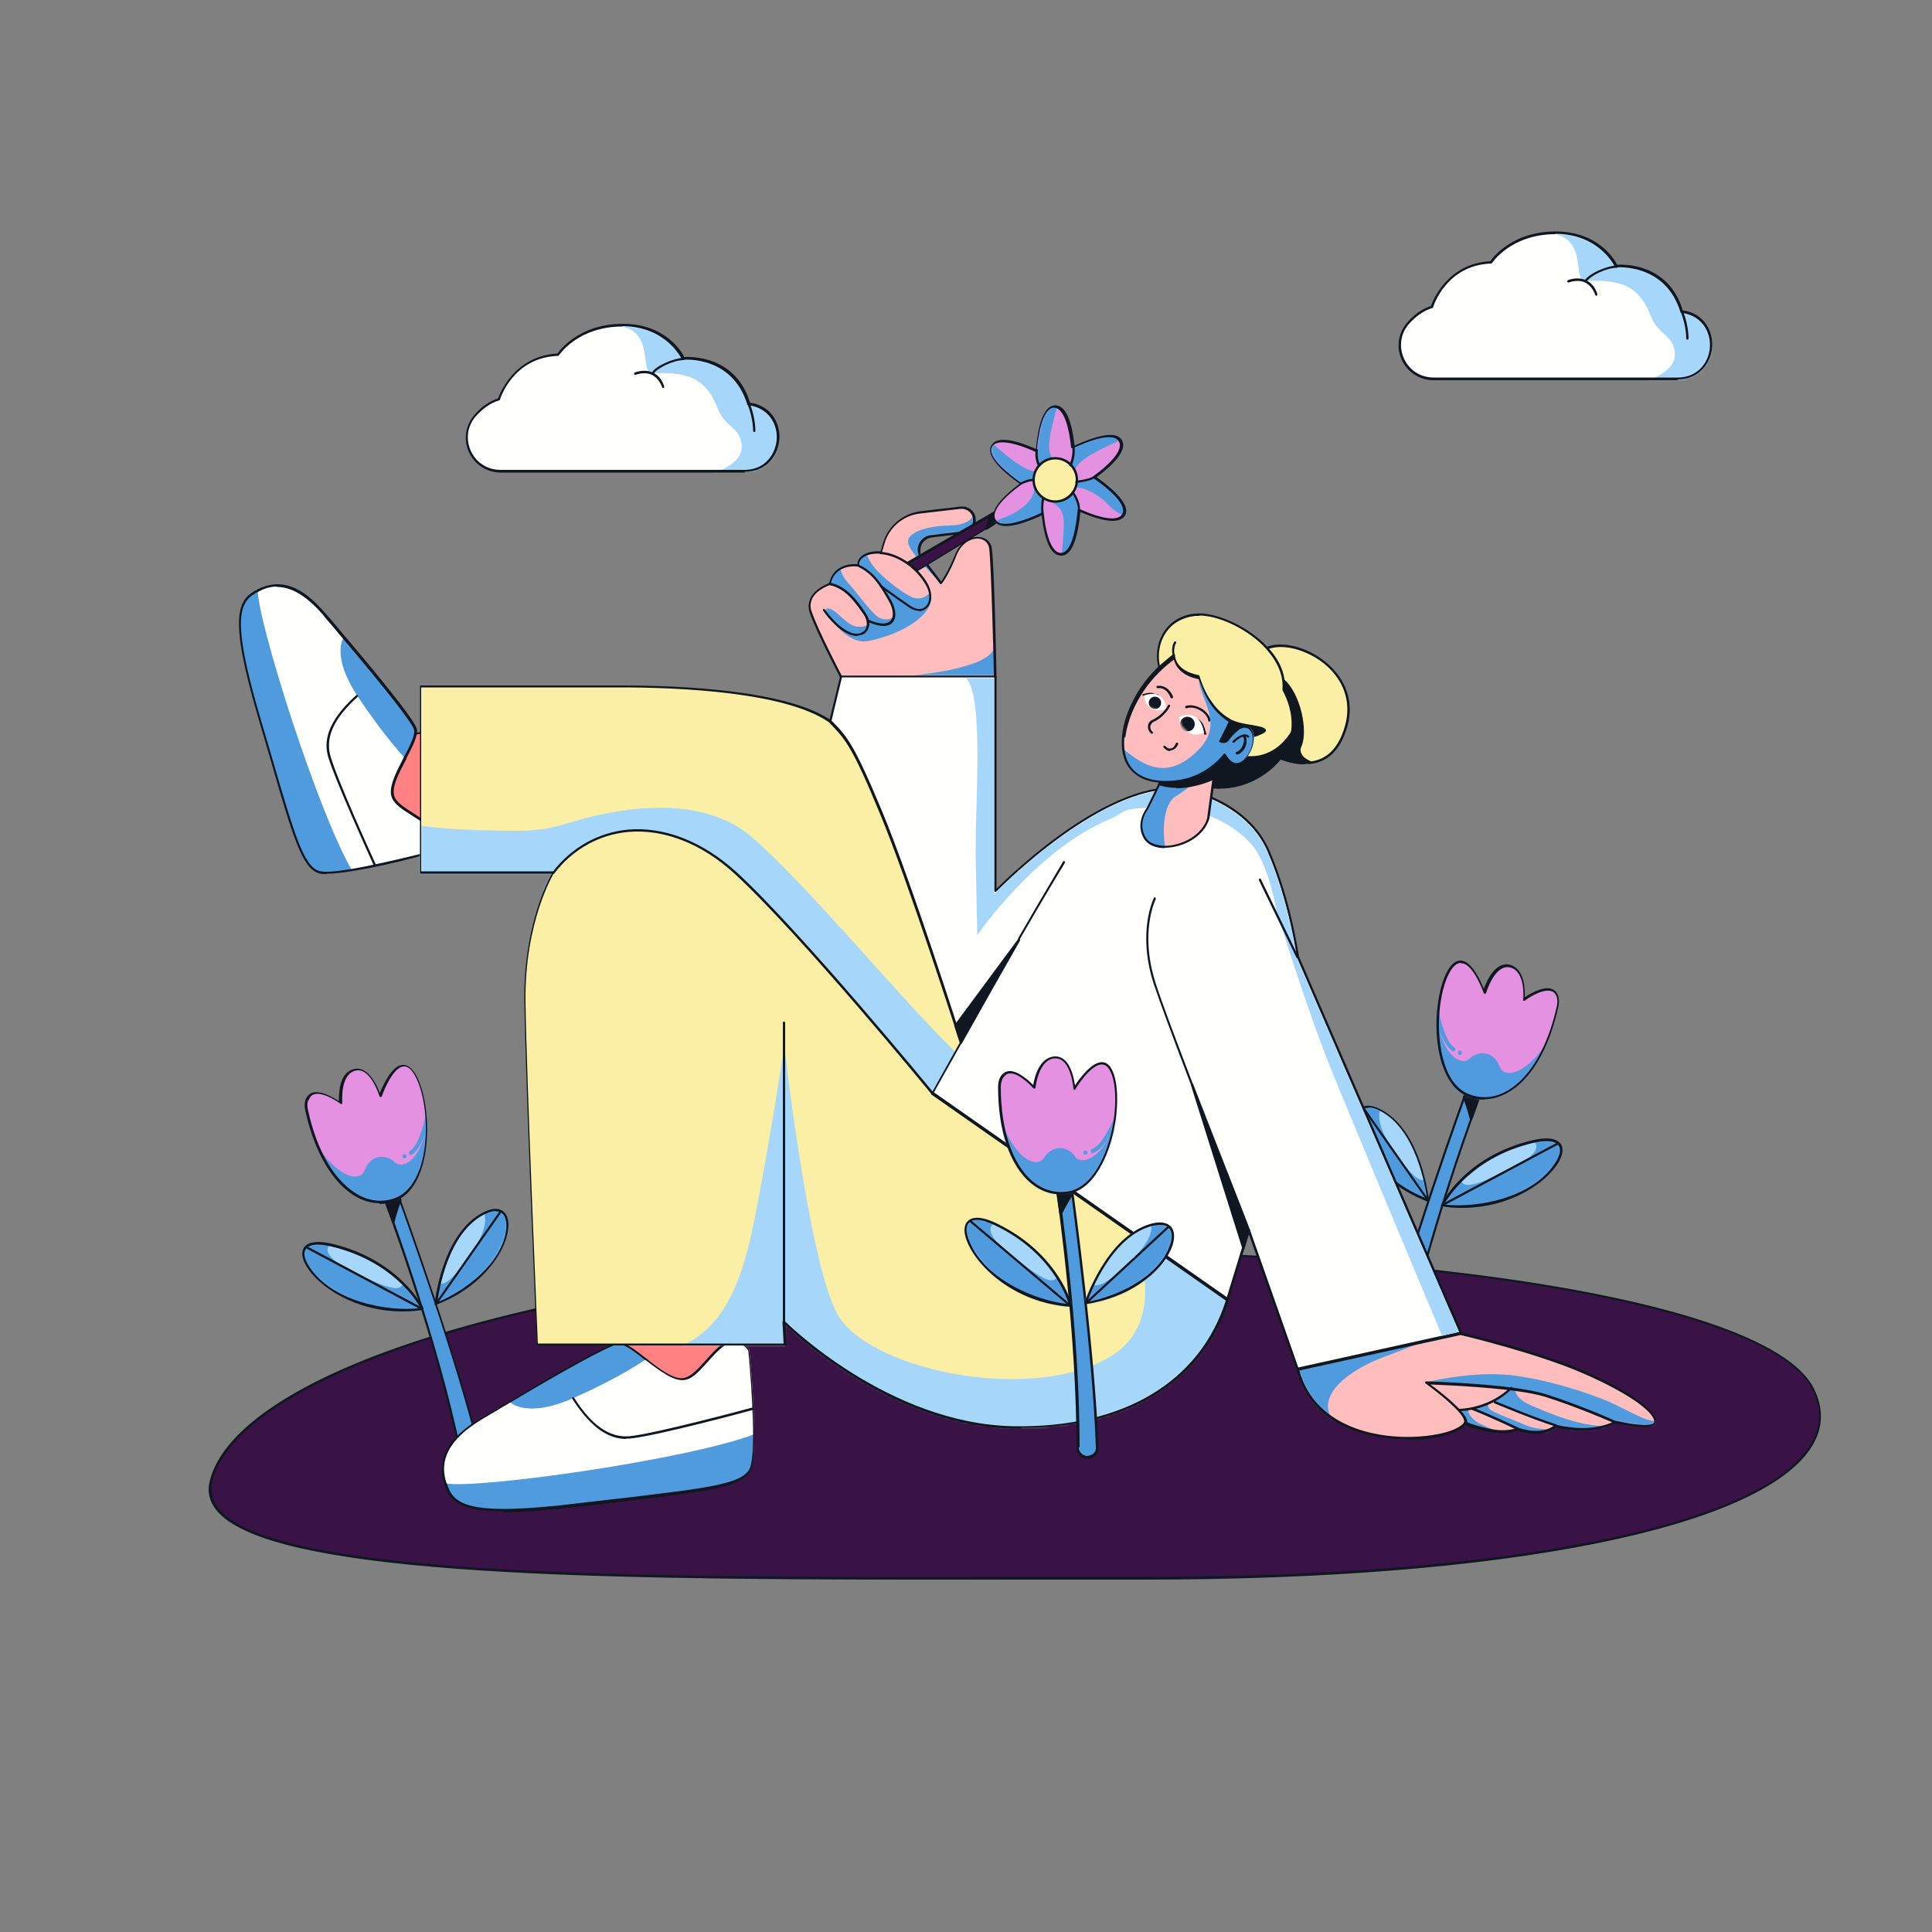 <svg width="824" height="824" viewBox="0 0 824 824" fill="none" xmlns="http://www.w3.org/2000/svg">
<rect x="0" y="0" width="824" height="824" fill="#808080" stroke="none"/>
<path d="M396.838 536.094C227.754 545.818 101.352 585.864 89.981 631.678C78.445 677.493 284.115 673.043 488.467 673.043C692.819 673.043 795.984 635.963 773.077 591.962C750.17 547.96 542.522 527.69 397.003 535.93L396.838 536.094Z" fill="#391345"/>
<path d="M390.906 673.702C243.574 673.702 113.547 671.23 92.123 643.874C89.157 640.083 88.333 635.963 89.486 631.514C95.09 609.101 128.709 587.182 184.082 569.878C239.784 552.41 315.262 540.214 396.838 535.6C470.998 531.315 558.507 534.446 631.019 543.84C712.266 554.387 762.859 571.526 773.406 591.797C777.856 600.366 777.691 608.771 772.912 616.682C751.488 651.784 642.555 673.702 488.467 673.702C334.379 673.702 455.342 673.702 438.862 673.702C422.712 673.702 406.726 673.702 390.906 673.702ZM465.23 534.611C441.829 534.611 418.757 535.27 397.003 536.424C315.592 541.038 240.114 553.234 184.576 570.702C129.533 588.006 96.078 609.595 90.64 631.678C89.651 635.963 90.475 639.754 93.112 643.214C116.514 673.043 273.074 672.878 439.027 672.549C455.507 672.549 472.152 672.549 488.632 672.549C642.39 672.549 751.158 650.96 772.253 616.022C776.867 608.442 777.032 600.366 772.747 592.126C762.365 572.186 712.101 555.376 631.019 544.664C579.931 538.072 521.427 534.446 465.395 534.446L465.23 534.611Z" fill="#101720"/>
<path d="M196.277 619.978C186.224 571.032 166.613 517.802 161.669 504.947C161.01 503.299 161.834 501.651 163.482 500.992C165.13 500.498 166.778 501.157 167.272 502.805C172.546 516.978 195.618 581.579 204.846 620.472L196.277 619.978Z" fill="#509BDD"/>
<path d="M205.011 620.966L196.442 620.472C196.442 620.472 196.112 620.472 195.947 620.472V620.142C185.73 570.373 165.294 515.824 161.339 505.442C161.01 504.618 161.01 503.629 161.339 502.64C161.669 501.816 162.493 501.157 163.317 500.827C165.13 500.168 167.107 501.157 167.766 502.97C172.381 515.659 196.112 581.414 205.341 620.637C205.341 620.637 205.341 620.966 205.341 621.131C205.341 621.131 205.176 621.296 205.011 621.296V620.966ZM196.771 619.483L204.352 619.978C195.123 580.59 171.557 515.659 166.942 502.97C166.448 501.651 164.965 500.992 163.646 501.486C162.987 501.651 162.493 502.146 162.163 502.805C161.834 503.464 161.834 504.123 162.163 504.782C166.118 515.165 186.389 569.714 196.771 619.483Z" fill="#101720"/>
<path d="M185.894 556.035C185.894 556.035 188.696 526.536 206.165 517.472C223.633 508.408 219.678 543.016 185.894 556.035Z" fill="#A6D6FA"/>
<mask id="mask0_8_3417" style="mask-type:luminance" maskUnits="userSpaceOnUse" x="185" y="515" width="32" height="42">
<path d="M185.894 556.035C185.894 556.035 188.696 526.536 206.165 517.472C223.633 508.408 219.678 543.016 185.894 556.035Z" fill="white"/>
</mask>
<g mask="url(#mask0_8_3417)">
<path d="M204.352 514.835C209.131 517.966 206.989 526.206 200.397 535.435C193.805 544.664 188.037 551.75 184.906 544.499C181.774 537.248 183.917 560.65 183.917 560.65L200.232 558.837L224.128 536.094L222.15 510.55L204.187 514.835H204.352Z" fill="#509BDD"/>
</g>
<path d="M185.894 556.53C185.894 556.53 185.729 556.53 185.565 556.53C185.565 556.53 185.4 556.2 185.4 556.035C185.4 555.706 188.366 526.206 206 517.142C210.45 514.835 213.086 515.494 214.405 516.483C216.382 517.802 217.206 520.768 216.712 524.394C216.053 529.667 213.086 535.765 208.307 541.203C202.704 547.795 194.958 553.069 185.894 556.53C185.894 556.53 185.894 556.53 185.729 556.53H185.894ZM211.438 516.483C210.12 516.483 208.472 516.978 206.494 517.966C191.003 525.877 187.213 550.432 186.553 555.376C197.595 550.926 214.075 539.226 215.888 524.394C216.218 521.098 215.558 518.461 213.91 517.307C213.251 516.813 212.427 516.648 211.438 516.648V516.483Z" fill="#101720"/>
<path d="M179.961 558.178C179.961 558.178 170.403 537.907 141.398 530.986C112.393 524.064 139.091 564.11 179.961 558.178Z" fill="#A6D6FA"/>
<mask id="mask1_8_3417" style="mask-type:luminance" maskUnits="userSpaceOnUse" x="129" y="530" width="51" height="29">
<path d="M179.961 558.178C179.961 558.178 170.403 537.907 141.398 530.986C112.393 524.064 139.091 564.11 179.961 558.178Z" fill="white"/>
</mask>
<g mask="url(#mask1_8_3417)">
<path d="M143.046 530.162C136.784 531.48 139.256 537.083 150.792 542.522C162.328 547.96 173.205 553.563 171.886 544.829C170.568 536.094 184.905 561.803 184.905 561.803L149.803 566.418L125.742 555.211L118.985 527.03L141.728 522.91L142.881 530.162H143.046Z" fill="#509BDD"/>
</g>
<path d="M171.722 559.331C151.451 559.331 135.96 548.784 130.686 540.05C128.709 536.754 128.379 533.952 129.698 531.974C130.851 530.326 133.982 528.678 141.728 530.491C170.568 537.413 180.456 557.683 180.621 557.848C180.621 557.848 180.621 558.178 180.621 558.342C180.621 558.342 180.456 558.507 180.291 558.672C177.325 559.166 174.523 559.331 171.886 559.331H171.722ZM135.63 530.821C133.158 530.821 131.346 531.48 130.522 532.634C129.368 534.117 129.698 536.589 131.51 539.555C140.904 555.046 165.294 559.661 179.302 557.848C177.49 554.387 166.942 537.742 141.398 531.645C139.256 531.15 137.278 530.821 135.63 530.821Z" fill="#101720"/>
<path d="M170.733 512.034C169.085 515.165 167.766 521.427 167.766 521.427L163.482 509.562L169.579 508.408L170.898 512.034H170.733Z" fill="#101720"/>
<path d="M167.766 521.757C167.602 521.757 167.437 521.757 167.272 521.427L162.987 509.562C162.987 509.562 162.987 509.232 162.987 509.067C162.987 509.067 163.152 508.902 163.317 508.902L169.414 507.749C169.744 507.749 169.909 507.749 169.909 508.078L171.227 511.704C171.227 511.704 171.227 512.034 171.227 512.198C169.744 515.165 168.261 521.262 168.261 521.262C168.261 521.427 168.096 521.592 167.766 521.592V521.757ZM163.976 509.891L167.602 519.614C168.096 517.637 169.085 514.011 170.238 511.869L169.25 508.738L164.141 509.726L163.976 509.891Z" fill="#101720"/>
<path d="M130.851 469.35C130.357 470.669 130.521 472.152 130.851 473.47C137.278 503.299 154.088 517.472 169.249 511.21C184.576 504.947 184.576 470.834 177.16 458.309C169.744 445.619 162.163 467.538 162.163 467.538C162.163 467.538 158.208 454.354 151.121 456.331C144.035 458.309 145.353 470.669 145.353 470.669C145.353 470.669 133.323 461.77 130.851 469.515V469.35Z" fill="#E491E2"/>
<mask id="mask2_8_3417" style="mask-type:luminance" maskUnits="userSpaceOnUse" x="130" y="454" width="52" height="59">
<path d="M130.851 469.35C130.357 470.669 130.521 472.152 130.851 473.47C137.278 503.299 154.088 517.472 169.249 511.21C184.576 504.947 184.576 470.834 177.16 458.309C169.744 445.619 162.163 467.538 162.163 467.538C162.163 467.538 158.208 454.354 151.121 456.331C144.035 458.309 145.353 470.669 145.353 470.669C145.353 470.669 133.323 461.77 130.851 469.515V469.35Z" fill="white"/>
</mask>
<g mask="url(#mask2_8_3417)">
<path d="M132.993 484.512C140.904 500.003 152.934 505.771 155.571 499.014C158.208 492.258 164.635 492.093 168.425 495.718C172.216 499.344 181.445 493.082 181.939 476.437C182.433 459.792 192.486 491.434 192.486 491.434L187.377 508.408L154.747 518.79L132.005 514.835L132.993 484.512Z" fill="#509BDD"/>
<path d="M181.609 474.459C181.28 477.755 180.291 481.051 179.137 484.182C178.149 486.654 177.16 489.291 174.853 490.939C173.864 491.598 174.853 493.082 175.677 492.422C178.149 490.774 179.467 487.973 180.621 485.171C181.939 481.71 182.928 478.25 183.422 474.459C183.422 473.306 181.774 473.306 181.609 474.459Z" fill="#509BDD"/>
<path d="M172.545 492.258C171.392 492.258 171.392 494.07 172.545 494.07C173.699 494.07 173.699 492.258 172.545 492.258Z" fill="#509BDD"/>
</g>
<path d="M161.998 513.187C158.867 513.187 155.571 512.363 152.44 510.715C142.222 505.277 134.147 491.763 130.192 473.635C129.862 472.152 129.862 470.669 130.192 469.515C130.192 469.515 130.192 469.515 130.192 469.35C130.686 467.702 131.84 466.549 133.158 466.054C136.949 464.901 142.387 468.197 144.529 469.68C144.529 466.549 144.53 457.65 150.792 456.002C156.889 454.354 160.68 462.758 161.998 466.219C163.317 462.923 167.107 454.518 171.557 454.189C173.699 454.024 175.512 455.342 177.325 458.309C182.104 466.549 184.246 485.171 179.632 498.85C177.325 505.606 173.699 510.056 169.085 512.034C166.613 513.022 164.141 513.517 161.669 513.517L161.998 513.187ZM131.345 469.35C131.345 469.35 131.345 469.35 131.345 469.515C131.016 470.669 131.016 471.987 131.345 473.306C135.136 491.269 143.211 504.453 153.099 509.726C158.373 512.528 163.811 512.858 169.085 510.715C173.369 508.902 176.83 504.618 179.137 498.19C183.587 484.842 181.61 466.549 176.83 458.474C175.347 455.837 173.699 454.683 172.051 454.848C167.107 455.342 162.822 467.538 162.822 467.538C162.822 467.702 162.657 467.867 162.328 467.867C162.163 467.867 161.998 467.867 161.833 467.538C161.833 467.538 158.043 454.848 151.451 456.661C144.859 458.474 146.013 470.339 146.013 470.339C146.013 470.504 146.013 470.669 145.848 470.834C145.683 470.834 145.518 470.834 145.353 470.834C145.353 470.834 138.102 465.395 133.982 466.714C132.829 467.043 132.17 467.867 131.675 469.186L131.345 469.35Z" fill="#101720"/>
<path d="M185.894 556.53C185.894 556.53 185.729 556.53 185.565 556.53C185.4 556.53 185.235 556.035 185.565 555.87L213.251 516.318C213.251 516.154 213.745 515.989 213.91 516.318C214.075 516.318 214.24 516.813 213.91 516.978L186.224 556.53L185.894 556.694V556.53Z" fill="#101720"/>
<path d="M179.962 558.672C179.962 558.672 179.962 558.672 179.797 558.672L130.357 532.304C130.192 532.304 130.027 531.81 130.192 531.645C130.192 531.48 130.686 531.315 130.851 531.48L180.291 557.848C180.456 557.848 180.621 558.342 180.456 558.507C180.456 558.672 180.126 558.837 179.962 558.837V558.672Z" fill="#101720"/>
<path d="M598.718 575.811C608.771 526.866 628.382 473.635 633.326 460.781C633.986 459.133 633.162 457.485 631.514 456.826C629.866 456.331 628.218 456.99 627.558 458.638C622.45 472.811 599.213 537.413 589.984 576.306L598.554 575.811H598.718Z" fill="#509BDD"/>
<path d="M590.149 576.965C590.149 576.965 589.819 576.965 589.819 576.8C589.819 576.8 589.819 576.47 589.819 576.306C599.048 537.083 622.779 471.328 627.394 458.638C628.053 456.826 630.03 455.837 631.843 456.496C632.832 456.826 633.491 457.485 633.821 458.309C634.15 459.133 634.315 460.122 633.821 461.11C629.866 471.493 609.595 526.206 599.213 575.811V576.141C599.213 576.141 599.048 576.141 598.883 576.141L590.314 576.635L590.149 576.965ZM630.525 457.32C629.536 457.32 628.547 457.979 628.218 458.968C623.603 471.658 600.202 536.589 590.808 575.976L598.389 575.482C608.771 525.712 629.042 471.328 632.997 460.781C633.162 460.122 633.162 459.462 632.997 458.803C632.667 458.144 632.173 457.65 631.514 457.485C631.184 457.485 631.019 457.485 630.69 457.485L630.525 457.32Z" fill="#101720"/>
<path d="M609.101 512.034C609.101 512.034 606.299 482.534 588.83 473.47C571.362 464.406 575.317 499.014 609.101 512.034Z" fill="#A6D6FA"/>
<mask id="mask3_8_3417" style="mask-type:luminance" maskUnits="userSpaceOnUse" x="578" y="471" width="32" height="42">
<path d="M609.101 512.034C609.101 512.034 606.299 482.534 588.83 473.47C571.362 464.406 575.317 499.014 609.101 512.034Z" fill="white"/>
</mask>
<g mask="url(#mask3_8_3417)">
<path d="M590.808 470.669C586.029 473.8 588.171 482.04 594.763 491.269C601.355 500.498 607.123 507.584 610.254 500.333C613.386 493.082 611.243 516.483 611.243 516.483L594.928 514.67L571.032 491.928L573.01 466.384L590.973 470.669H590.808Z" fill="#509BDD"/>
</g>
<path d="M609.101 512.528C609.101 512.528 609.101 512.528 608.936 512.528C600.037 509.067 592.291 503.794 586.523 497.202C581.909 491.763 578.778 485.666 578.118 480.392C577.624 476.602 578.448 473.8 580.426 472.482C581.744 471.493 584.381 470.834 588.83 473.141C606.464 482.205 609.43 511.704 609.43 512.034C609.43 512.198 609.43 512.363 609.266 512.528C609.266 512.528 609.101 512.528 608.936 512.528H609.101ZM583.722 472.482C582.733 472.482 581.909 472.646 581.25 473.141C579.602 474.294 578.942 476.931 579.272 480.227C580.261 488.467 588.995 503.464 608.606 511.21C607.947 506.43 604.157 481.875 588.666 473.8C586.853 472.811 585.205 472.317 583.722 472.317V472.482Z" fill="#101720"/>
<path d="M615.034 514.176C615.034 514.176 624.592 493.906 653.597 486.984C682.602 480.062 655.904 520.109 615.034 514.176Z" fill="#A6D6FA"/>
<mask id="mask4_8_3417" style="mask-type:luminance" maskUnits="userSpaceOnUse" x="615" y="486" width="51" height="29">
<path d="M615.034 514.176C615.034 514.176 624.592 493.906 653.597 486.984C682.602 480.062 655.904 520.109 615.034 514.176Z" fill="white"/>
</mask>
<g mask="url(#mask4_8_3417)">
<path d="M651.949 486.16C658.211 487.478 655.739 493.082 644.203 498.52C632.667 503.958 621.791 509.562 623.109 500.827C624.427 492.093 610.09 517.802 610.09 517.802L645.192 522.416L669.253 511.21L676.01 483.029L653.267 478.909L652.114 486.16H651.949Z" fill="#509BDD"/>
</g>
<path d="M623.438 515.165C620.637 515.165 617.835 515 615.034 514.506C615.034 514.506 614.704 514.506 614.704 514.176C614.704 513.846 614.704 513.846 614.704 513.682C614.704 513.517 624.757 493.082 653.597 486.325C661.343 484.512 664.309 486.16 665.627 487.808C666.946 489.621 666.616 492.587 664.638 495.883C659.365 504.618 643.874 515.165 623.603 515.165H623.438ZM615.858 513.682C629.866 515.494 654.256 510.88 663.65 495.389C665.463 492.422 665.792 489.95 664.638 488.467C663.155 486.49 659.365 486.16 653.762 487.478C628.218 493.576 617.835 510.386 615.858 513.682Z" fill="#101720"/>
<path d="M624.262 467.867C625.91 470.998 627.229 477.261 627.229 477.261L631.514 465.395L625.416 464.242L624.098 467.867H624.262Z" fill="#101720"/>
<path d="M627.394 477.755C627.229 477.755 627.064 477.59 626.899 477.426C626.899 477.426 625.416 471.328 623.933 468.362C623.933 468.362 623.933 468.032 623.933 467.867L625.251 464.242C625.251 464.077 625.581 463.912 625.746 463.912L631.843 465.066C631.843 465.066 632.173 465.066 632.173 465.23C632.173 465.23 632.173 465.56 632.173 465.725L627.888 477.59C627.888 477.755 627.558 477.92 627.394 477.92V477.755ZM624.757 467.867C625.91 470.01 626.899 473.635 627.394 475.613L631.019 465.89L625.91 464.901L624.922 468.032L624.757 467.867Z" fill="#101720"/>
<path d="M664.144 425.349C664.638 426.667 664.474 428.15 664.144 429.469C657.717 459.298 640.907 473.47 625.746 467.208C610.254 460.946 610.419 426.832 617.835 414.307C625.251 401.618 632.832 423.536 632.832 423.536C632.832 423.536 636.787 410.352 643.874 412.33C650.96 414.307 649.642 426.667 649.642 426.667C649.642 426.667 661.672 417.768 664.144 425.514V425.349Z" fill="#E491E2"/>
<mask id="mask5_8_3417" style="mask-type:luminance" maskUnits="userSpaceOnUse" x="612" y="410" width="53" height="59">
<path d="M664.144 425.349C664.638 426.667 664.474 428.15 664.144 429.469C657.717 459.298 640.907 473.47 625.746 467.208C610.254 460.946 610.419 426.832 617.835 414.307C625.251 401.618 632.832 423.536 632.832 423.536C632.832 423.536 636.787 410.352 643.874 412.33C650.96 414.307 649.642 426.667 649.642 426.667C649.642 426.667 661.672 417.768 664.144 425.514V425.349Z" fill="white"/>
</mask>
<g mask="url(#mask5_8_3417)">
<path d="M662.166 440.346C654.256 455.837 642.226 461.605 639.589 454.848C636.952 448.091 630.525 447.926 626.734 451.552C622.944 455.178 613.715 448.915 613.221 432.27C612.726 415.626 602.674 447.267 602.674 447.267L607.782 464.242L640.413 474.624L663.155 470.669L662.166 440.346Z" fill="#509BDD"/>
<path d="M613.55 430.293C613.88 433.589 614.869 436.885 616.022 440.016C617.011 442.488 618 445.125 620.307 446.773C621.296 447.432 620.307 448.915 619.483 448.256C617.011 446.608 615.693 443.806 614.539 441.005C613.221 437.544 612.232 434.083 611.738 430.293C611.738 429.139 613.386 429.139 613.55 430.293Z" fill="#509BDD"/>
<path d="M622.614 448.091C623.768 448.091 623.768 449.904 622.614 449.904C621.461 449.904 621.461 448.091 622.614 448.091Z" fill="#509BDD"/>
</g>
<path d="M633.162 469.021C630.69 469.021 628.218 468.526 625.746 467.538C621.131 465.56 617.506 461.11 615.198 454.354C610.584 440.675 612.726 422.053 617.506 413.813C619.318 410.846 621.131 409.528 623.274 409.693C627.888 410.187 631.514 418.427 632.832 421.723C634.15 418.262 637.776 409.858 644.038 411.506C650.301 413.154 650.466 422.218 650.301 425.349C652.443 423.866 658.046 420.57 661.672 421.723C663.155 422.218 664.144 423.371 664.638 425.019C664.638 425.019 664.638 425.019 664.638 425.184C664.968 426.502 664.968 427.821 664.638 429.304C660.683 447.597 652.608 461.11 642.39 466.384C639.259 468.032 636.128 468.856 632.832 468.856L633.162 469.021ZM622.944 410.682C621.461 410.682 619.813 412 618.494 414.307C613.715 422.382 611.738 440.675 616.187 454.024C618.33 460.451 621.79 464.736 626.24 466.549C631.514 468.691 636.952 468.362 642.226 465.56C652.114 460.286 660.024 447.102 663.979 429.139C664.309 427.656 664.309 426.338 663.979 425.349C663.979 425.349 663.979 425.349 663.979 425.184C663.485 423.866 662.826 423.042 661.672 422.712C657.552 421.394 650.301 426.667 650.301 426.832C650.301 426.832 649.971 426.832 649.806 426.832C649.642 426.832 649.477 426.502 649.642 426.338C649.642 426.338 650.96 414.472 644.203 412.659C637.611 410.846 633.821 423.371 633.821 423.536C633.821 423.701 633.491 423.866 633.326 423.866C633.162 423.866 632.997 423.866 632.832 423.536C632.832 423.536 628.547 411.341 623.603 410.846C623.603 410.846 623.438 410.846 623.274 410.846L622.944 410.682Z" fill="#101720"/>
<path d="M609.101 512.528C609.101 512.528 608.771 512.528 608.771 512.363L581.085 472.811C581.085 472.646 581.085 472.317 581.085 472.152C581.25 472.152 581.579 472.152 581.744 472.152L609.43 511.704C609.43 511.869 609.43 512.198 609.43 512.363C609.43 512.363 609.266 512.363 609.101 512.363V512.528Z" fill="#101720"/>
<path d="M615.034 514.67C614.869 514.67 614.704 514.67 614.539 514.341C614.539 514.176 614.539 513.846 614.704 513.682L664.144 487.314C664.309 487.314 664.639 487.314 664.803 487.478C664.803 487.643 664.803 487.973 664.638 488.138L615.198 514.506C615.198 514.506 615.199 514.506 615.034 514.506V514.67Z" fill="#101720"/>
<path d="M311.966 581.909L311.637 561.309C311.637 561.309 290.872 566.912 265.328 564.934V597.07L291.037 597.235L311.966 581.744V581.909Z" fill="#FF8181"/>
<path d="M291.202 597.894H265.658C265.328 597.73 265.163 597.565 265.163 597.235V564.934V564.605C265.163 564.605 265.328 564.605 265.493 564.605C290.707 566.418 311.307 560.979 311.472 560.979C311.472 560.979 311.802 560.979 311.966 560.979C311.966 560.979 312.131 561.144 312.131 561.309L312.461 581.909C312.461 582.074 312.461 582.238 312.296 582.403L291.366 597.894C291.366 597.894 291.202 597.894 291.037 597.894H291.202ZM266.152 596.741H291.037L311.637 581.579L311.307 561.803C307.682 562.627 288.73 566.912 265.987 565.429V596.576L266.152 596.741Z" fill="#101720"/>
<path d="M190.014 632.667C192.816 641.566 197.595 647.499 247.2 641.566C296.805 635.469 316.251 634.48 320.042 626.57C321.195 624.098 321.69 618.494 321.69 611.738C321.69 604.981 321.03 591.797 320.371 584.381C319.877 579.107 319.547 575.482 319.547 575.482C309.33 562.957 300.76 586.029 292.19 587.842C287.576 588.83 281.478 584.051 275.71 579.602C270.766 575.811 266.152 572.186 263.35 572.845C258.406 573.834 234.84 587.512 217.371 597.73C216.053 598.389 214.899 599.213 213.746 599.872C210.45 601.85 207.483 603.498 205.176 604.981C189.52 614.539 187.213 623.603 190.014 632.502V632.667Z" fill="#FFFFFE"/>
<path d="M190.014 632.667C192.816 641.566 197.595 647.499 247.2 641.566C296.805 635.469 316.251 634.48 320.042 626.57C321.195 624.098 321.69 618.494 321.69 611.738C292.685 622.614 204.187 635.139 190.014 632.667Z" fill="#509BDD"/>
<path d="M217.371 597.894C217.371 597.894 224.293 605.31 244.563 596.246C264.834 587.347 275.71 579.602 275.71 579.602C270.766 575.811 266.152 572.186 263.35 572.845C258.406 573.834 234.84 587.512 217.371 597.73V597.894Z" fill="#509BDD"/>
<path d="M267.141 613.715C258.901 613.715 251.485 608.112 244.069 596.576C244.069 596.411 244.069 596.082 244.069 595.917C244.234 595.917 244.563 595.917 244.728 595.917C252.144 607.782 259.89 613.221 268.294 612.562C278.512 611.738 320.206 600.531 320.701 600.366C321.03 600.366 321.195 600.366 321.36 600.696C321.525 601.026 321.36 601.19 321.03 601.355C319.382 601.85 278.842 612.726 268.459 613.55C267.965 613.55 267.47 613.55 266.976 613.55L267.141 613.715Z" fill="#101720"/>
<path d="M215.064 644.533C195.123 644.533 191.662 639.754 189.52 632.997C186.224 622.12 191.003 613.221 204.846 604.981C206.824 603.827 209.131 602.344 211.768 600.861L213.91 599.542C214.899 598.883 216.053 598.224 217.042 597.73C235.334 586.853 258.242 573.669 263.186 572.68C266.317 572.021 270.602 575.482 275.71 579.437C281.314 583.886 287.576 588.666 291.861 587.677C294.827 587.018 297.794 583.722 300.925 580.261C304.715 575.976 308.67 571.526 312.955 571.526C315.262 571.526 317.405 572.845 319.547 575.482C319.547 575.482 319.547 575.646 319.547 575.811C319.547 575.811 319.877 579.437 320.371 584.71C321.03 592.291 321.69 603.168 321.69 612.232C321.69 621.296 321.195 624.922 320.042 627.229C316.581 634.315 301.584 636.128 265.493 640.413C259.89 641.072 253.627 641.896 246.87 642.555C233.027 644.203 222.645 645.027 214.734 645.027L215.064 644.533ZM190.509 632.502C193.31 641.566 198.749 647.005 247.2 641.072C253.957 640.248 260.219 639.589 265.822 638.93C301.584 634.645 316.416 632.997 319.712 626.405C320.701 624.262 321.195 619.318 321.195 611.902C321.195 604.486 320.536 592.126 319.877 584.546C319.547 579.931 319.218 576.635 319.053 575.811C317.24 573.504 315.262 572.515 313.45 572.35C309.494 572.35 305.704 576.47 301.914 580.755C298.618 584.381 295.651 587.842 292.355 588.501C287.576 589.49 281.478 584.71 275.381 580.096H275.216C270.437 576.306 265.987 572.845 263.35 573.339C259.56 574.163 243.245 582.898 217.536 598.224C216.382 598.883 215.394 599.542 214.405 600.037L212.262 601.355C209.626 602.838 207.318 604.322 205.341 605.475C187.872 616.022 188.366 625.91 190.344 632.338L190.509 632.502Z" fill="#101720"/>
<path d="M176.171 357.451L195.288 353.99C195.288 353.99 186.883 335.698 184.576 311.472L154.582 316.581L158.373 340.312L176.006 357.286L176.171 357.451Z" fill="#FF8181"/>
<path d="M176.171 357.946H175.842L158.208 340.971C158.208 340.971 158.208 340.806 158.208 340.642L154.418 316.91C154.418 316.581 154.418 316.416 154.747 316.416L184.741 311.307H185.07C185.07 311.307 185.235 311.472 185.235 311.637C187.378 335.368 195.782 353.826 195.782 353.99C195.782 353.99 195.782 354.32 195.782 354.485C195.782 354.485 195.618 354.65 195.453 354.814L176.501 358.275C176.501 358.275 176.501 358.275 176.336 358.275L176.171 357.946ZM159.032 340.312L176.336 356.957L194.629 353.661C193.146 350.365 186.224 333.39 184.246 312.131L155.242 317.075L159.032 340.147V340.312Z" fill="#101720"/>
<path d="M109.922 251.814C102.011 255.77 97.232 261.208 110.581 306.363C123.93 351.518 128.05 369.482 135.96 371.789C138.432 372.448 143.706 371.954 149.968 370.965C158.373 369.482 168.426 367.174 175.347 365.526C180.126 364.373 183.422 363.384 183.422 363.384C193.475 352.013 170.568 347.563 167.602 339.982C165.954 335.862 169.414 329.435 172.71 323.338C175.512 318.064 177.984 313.285 177.16 310.648C175.512 306.198 159.197 286.422 146.837 271.755C146.013 270.766 145.024 269.778 144.2 268.789C141.893 265.987 139.75 263.68 137.938 261.538C126.731 248.354 117.832 247.694 109.922 251.814Z" fill="#FFFFFE"/>
<path d="M109.922 251.814C102.011 255.77 97.232 261.208 110.581 306.363C123.93 351.518 128.05 369.482 135.96 371.789C138.432 372.448 143.706 371.954 149.968 370.965C135.301 345.586 109.922 265.163 109.922 251.65V251.814Z" fill="#509BDD"/>
<path d="M146.672 271.755C146.672 271.755 140.904 279.336 152.44 296.805C163.976 314.274 172.71 323.338 172.71 323.338C175.512 318.064 177.984 313.285 177.16 310.648C175.512 306.198 159.197 286.422 146.837 271.755H146.672Z" fill="#509BDD"/>
<path d="M159.856 369.317C159.691 369.317 159.526 369.317 159.362 368.987C158.702 367.504 142.222 331.413 139.75 322.019C137.773 313.944 141.728 305.704 151.946 296.475C152.11 296.31 152.44 296.475 152.605 296.475C152.77 296.64 152.605 296.97 152.605 297.134C142.717 306.034 138.926 313.944 140.739 321.69C143.046 331.083 160.021 368.163 160.186 368.493C160.186 368.822 160.186 368.987 160.021 369.152C160.021 369.152 160.021 369.152 159.856 369.152V369.317Z" fill="#101720"/>
<path d="M139.256 372.778C137.773 372.778 136.619 372.778 135.96 372.448C128.874 370.306 124.754 356.627 115.195 323.338C113.712 318.229 112.064 312.626 110.251 306.528C97.067 261.702 101.517 255.605 109.922 251.32C119.48 246.541 128.544 249.672 138.432 261.208C140.245 263.186 142.387 265.658 144.694 268.459L145.354 269.283C146.013 269.942 146.507 270.766 147.166 271.426C160.186 286.752 176.006 306.034 177.654 310.483C178.643 313.285 176.171 317.899 173.37 323.338C173.37 323.502 173.37 323.502 173.37 323.667C170.238 329.435 166.778 335.862 168.261 339.818C169.25 342.454 172.875 344.597 176.666 347.069C181.28 350.035 186.059 353.002 186.718 357.122C187.048 359.264 186.224 361.406 184.082 363.878C184.082 363.878 184.082 363.878 183.917 363.878C183.917 363.878 180.621 364.702 175.842 366.021C168.92 367.834 159.032 370.141 150.462 371.459C145.848 372.283 142.222 372.613 139.586 372.613L139.256 372.778ZM118.162 250.166C115.03 250.166 112.394 251.155 110.251 252.309C102.341 256.264 98.056 262.197 111.075 306.363C112.888 312.461 114.536 318.064 116.019 323.173C125.578 355.968 129.533 369.482 136.125 371.459C138.267 372.118 142.882 371.789 149.968 370.635C158.373 369.152 168.426 366.845 175.182 365.197C179.467 364.208 182.434 363.384 183.093 363.054C184.906 360.912 185.565 359.099 185.4 357.286C184.906 353.661 180.291 350.694 175.842 347.893C171.886 345.421 168.261 343.114 167.107 340.147C165.459 335.862 169.085 329.106 172.216 323.008C174.853 318.064 177.325 313.285 176.501 310.978C175.182 307.517 164.47 293.838 146.178 272.25C145.518 271.426 144.859 270.766 144.365 270.107L143.706 269.283C141.398 266.482 139.256 264.174 137.608 262.032C129.698 252.968 123.27 250.331 118.162 250.331V250.166Z" fill="#101720"/>
<path d="M353.99 307.682C337.84 296.31 299.606 292.85 264.834 292.85H179.302V372.118H235.829C235.829 372.118 223.304 392.389 223.798 427.326C224.293 462.264 229.072 573.339 229.072 573.339H334.874L334.379 563.616C334.379 563.616 377.886 607.618 432.27 608.442C486.654 609.266 514.341 583.392 523.57 553.893L397.827 466.054L422.382 438.533L391.4 337.675L353.99 307.517V307.682Z" fill="#FAEFA4"/>
<mask id="mask6_8_3417" style="mask-type:luminance" maskUnits="userSpaceOnUse" x="179" y="292" width="345" height="317">
<path d="M353.99 307.682C337.84 296.31 299.606 292.85 264.834 292.85H179.302V372.283H235.829C235.829 372.283 223.304 392.554 223.798 427.491C224.293 462.429 229.072 573.504 229.072 573.504H334.874L334.379 563.781C334.379 563.781 377.886 607.782 432.27 608.606C486.49 609.595 514.341 583.557 523.57 554.058L397.827 466.219L422.382 438.698L391.4 337.84L353.99 307.682Z" fill="white"/>
</mask>
<g mask="url(#mask6_8_3417)">
<path d="M282.797 576.8C306.034 570.867 315.427 552.08 321.69 520.603C327.952 489.126 334.544 446.278 334.544 446.278C334.544 446.278 344.597 536.094 356.792 559.826C368.987 583.557 436.72 598.554 471.822 579.602C506.925 560.65 475.448 509.232 475.448 509.232L553.398 554.882L479.074 650.96L353.99 649.642L282.797 576.8Z" fill="#A6D6FA"/>
<path d="M164.635 346.41C167.437 353.661 202.869 354.32 221.986 354.32C228.907 354.32 235.829 353.166 242.421 351.024C259.395 345.75 297.794 336.851 321.195 357.451C351.848 384.314 408.21 455.837 421.394 459.298C434.413 462.758 401.618 469.021 401.618 469.021C401.618 469.021 396.674 464.901 391.73 458.968C386.786 453.035 334.214 387.445 308.506 367.834C282.797 348.222 259.725 355.309 255.11 357.616C250.496 359.923 237.642 366.845 233.522 377.392C229.402 387.939 192.651 387.115 192.651 387.115L166.448 381.677L164.8 346.574L164.635 346.41Z" fill="#A6D6FA"/>
</g>
<path d="M435.237 609.266C434.248 609.266 433.259 609.266 432.27 609.266C382.666 608.442 341.466 571.362 335.038 565.099L335.533 573.504V573.834C335.533 573.834 335.368 573.834 335.203 573.834H229.402C229.072 573.834 228.907 573.669 228.907 573.339C228.907 572.186 224.128 461.934 223.634 427.326C223.139 396.344 233.192 376.568 235.334 372.613H179.632C179.302 372.613 179.138 372.448 179.138 372.118V292.85C179.138 292.52 179.302 292.355 179.632 292.355H265.163C290.542 292.355 335.862 294.333 354.65 307.352L392.059 337.51C392.059 337.51 392.059 337.51 392.059 337.675L423.042 438.533C423.042 438.698 423.042 438.862 423.042 439.027L398.816 466.054L524.229 553.563C524.394 553.563 524.558 553.893 524.394 554.058C519.285 570.702 500.333 608.936 435.731 608.936L435.237 609.266ZM334.379 563.451H334.709C335.203 563.946 378.71 607.288 432.27 608.277C478.909 609.101 511.869 589.49 522.91 554.387L397.333 466.714C397.333 466.714 397.168 466.549 397.168 466.384V466.054L421.558 438.698L390.741 338.17L353.496 308.011C335.038 295.157 289.883 293.179 264.669 293.179H179.632V371.624H235.664C235.829 371.624 235.994 371.624 236.158 371.954C236.158 371.954 236.158 372.283 236.158 372.448C236.158 372.613 223.634 393.048 224.128 427.491C224.622 460.946 229.072 565.099 229.402 573.01H334.214L333.72 563.946C333.72 563.781 333.72 563.616 334.05 563.451C334.05 563.451 334.05 563.451 334.214 563.451H334.379Z" fill="#101720"/>
<path d="M553.398 583.886L622.944 568.56C622.944 568.56 655.904 576.306 676.01 585.205C696.115 594.104 706.498 602.344 706.003 606.299C705.509 610.254 689.194 606.299 689.194 606.299C689.194 606.299 680.624 612.067 663.65 608.112C663.65 608.112 659.365 613.386 647.499 609.595C647.499 609.595 643.05 611.738 634.81 609.925C626.57 608.112 625.086 606.794 625.086 606.794C625.086 606.794 623.274 611.078 608.771 612.891C594.269 614.704 561.144 612.562 553.728 583.886H553.398Z" fill="#FFBDBD"/>
<mask id="mask7_8_3417" style="mask-type:luminance" maskUnits="userSpaceOnUse" x="553" y="568" width="154" height="46">
<path d="M553.398 583.886L622.944 568.56C622.944 568.56 655.904 576.306 676.01 585.205C696.115 594.104 706.498 602.344 706.003 606.299C705.509 610.254 689.194 606.299 689.194 606.299C689.194 606.299 680.624 612.067 663.65 608.112C663.65 608.112 659.365 613.386 647.499 609.595C647.499 609.595 643.05 611.738 634.81 609.925C626.57 608.112 625.086 606.958 625.086 606.958C625.086 606.958 623.274 611.243 608.771 613.056C594.269 614.869 561.144 612.726 553.728 584.051L553.398 583.886Z" fill="white"/>
</mask>
<g mask="url(#mask7_8_3417)">
<path d="M708.475 605.146C705.014 608.442 695.95 602.179 686.722 598.059C677.493 593.939 655.904 587.018 640.413 586.194C624.922 585.37 608.442 589.49 608.442 589.49C608.442 589.49 633.162 589.819 650.63 592.95C668.099 596.082 694.302 608.771 694.302 608.771L709.464 609.595L708.475 605.31V605.146Z" fill="#509BDD"/>
<path d="M686.886 607.947C675.845 609.43 658.87 602.014 652.278 599.048C645.686 596.082 646.181 592.291 646.181 592.291C646.181 592.291 644.862 591.962 643.544 593.115C642.226 594.269 637.941 597.235 637.941 597.235C637.941 597.235 636.952 598.059 638.765 598.718C640.578 599.378 668.264 609.595 668.264 609.595C668.264 609.595 657.222 610.419 651.454 608.112C645.686 605.805 637.611 602.509 635.963 601.52C634.315 600.531 634.81 598.883 634.81 598.883L629.866 600.531C629.866 600.531 628.712 601.19 630.03 601.85C631.349 602.509 649.806 610.584 649.806 610.584C649.806 610.584 647.499 612.232 643.544 611.738C639.589 611.243 635.139 608.936 631.678 607.453C628.218 605.97 625.746 602.509 626.405 601.685C627.064 600.861 622.285 601.52 623.438 602.838C624.592 604.157 625.581 607.947 625.251 608.771C624.922 609.595 669.582 623.274 669.582 623.274L688.205 615.858L687.051 608.442" fill="#509BDD"/>
<path d="M570.043 607.947C558.507 595.422 576.635 583.722 590.973 578.448C605.475 573.174 615.528 568.395 615.528 568.395L540.544 583.722L569.878 607.782L570.043 607.947Z" fill="#509BDD"/>
</g>
<path d="M624.757 607.288C624.757 607.288 624.592 607.288 624.427 607.288C624.262 607.288 624.098 606.794 624.427 606.629C624.427 606.464 624.592 606.134 624.427 605.805C623.768 602.014 612.232 593.115 607.947 589.984C607.782 589.984 607.618 589.654 607.782 589.49C607.782 589.325 608.112 589.16 608.277 589.16C608.606 589.16 645.192 590.149 659.2 594.598C673.043 598.883 689.029 605.97 689.194 606.134C689.523 606.134 689.523 606.464 689.523 606.794C689.523 607.123 689.194 607.123 688.864 607.123C688.864 607.123 672.714 600.037 659.035 595.752C647.005 591.962 617.341 590.808 610.09 590.478C613.88 593.28 625.086 601.85 625.746 605.97C625.746 606.629 625.746 607.123 625.416 607.453C625.416 607.453 625.251 607.618 625.086 607.618L624.757 607.288Z" fill="#101720"/>
<path d="M600.202 613.88C582.733 613.88 559.166 607.618 552.904 584.051V583.722C552.904 583.722 553.069 583.557 553.234 583.557L622.779 568.23C622.779 568.23 622.779 568.23 622.944 568.23C623.274 568.23 656.234 576.141 676.01 584.875C694.962 593.28 706.827 601.685 706.168 606.464C706.168 606.958 705.838 607.453 705.344 607.782C702.213 609.925 691.006 607.453 688.864 606.958C687.546 607.782 678.976 612.397 663.485 608.771C662.496 609.76 657.717 613.55 647.17 610.254C646.181 610.584 641.731 612.232 634.315 610.584C628.218 609.266 625.746 608.277 624.922 607.782C623.933 608.936 620.472 612.232 608.442 613.715C605.97 614.045 603.003 614.21 600.037 614.21L600.202 613.88ZM554.058 584.216C561.309 610.749 591.632 614.374 608.442 612.397C622.45 610.749 624.427 606.629 624.427 606.629C624.427 606.629 624.592 606.299 624.757 606.299C624.757 606.299 625.086 606.299 625.251 606.299C625.251 606.299 626.899 607.453 634.81 609.266C642.72 611.078 647.17 608.936 647.17 608.936C647.17 608.936 647.334 608.936 647.499 608.936C658.87 612.562 663.155 607.618 663.155 607.618C663.155 607.618 663.485 607.453 663.65 607.618C680.13 611.573 688.699 605.97 688.864 605.97H689.194C692.819 606.794 702.542 608.771 705.014 607.123C705.344 606.958 705.509 606.794 705.509 606.464C706.003 603.168 696.939 595.258 675.845 586.029C656.563 577.459 625.086 569.878 622.944 569.384L554.058 584.546V584.216Z" fill="#101720"/>
<path d="M663.485 608.442C652.608 604.981 637.611 598.554 637.446 598.554C637.117 598.554 637.117 598.224 637.117 597.894C637.117 597.565 637.446 597.565 637.776 597.565C637.776 597.565 652.773 603.992 663.65 607.453C663.979 607.453 663.979 607.782 663.979 608.112C663.979 608.277 663.65 608.442 663.485 608.442Z" fill="#101720"/>
<path d="M647.334 609.925C647.334 609.925 647.334 609.925 647.17 609.925C634.48 603.827 627.888 601.355 627.888 601.355C627.558 601.355 627.558 601.026 627.558 600.696C627.558 600.366 627.888 600.366 628.218 600.366C628.218 600.366 634.81 602.838 647.664 608.936C647.829 608.936 647.994 609.43 647.829 609.595C647.829 609.76 647.499 609.925 647.334 609.925Z" fill="#101720"/>
<path d="M622.45 601.85C622.12 601.85 621.955 601.685 621.955 601.355C621.955 601.026 622.285 600.861 622.45 600.861C622.45 600.861 634.81 600.861 644.203 591.632C644.368 591.467 644.698 591.467 644.862 591.632C645.027 591.797 645.027 592.126 644.862 592.291C635.469 601.685 623.274 601.85 622.45 601.85Z" fill="#101720"/>
<path d="M424.36 288.73C424.36 288.73 423.371 240.608 422.382 233.851C421.394 227.094 411.176 227.754 407.715 236.488C404.254 245.222 401.453 248.683 401.453 248.683L393.213 237.971C392.389 236.982 392.059 235.664 392.059 234.346C392.059 231.379 394.366 228.907 397.168 228.578L410.846 226.93C413.813 226.6 415.955 223.798 415.461 220.832C415.131 217.866 412.494 215.888 409.528 216.218L392.389 218.195C384.973 219.019 378.875 224.293 376.898 231.379L375.744 235.334C375.744 235.334 366.186 234.346 366.021 240.773C366.021 240.773 355.803 239.29 353.99 248.683C353.99 248.683 342.784 252.144 345.915 260.878C349.046 269.613 358.77 288.235 358.77 288.235H424.525L424.36 288.73Z" fill="#FFBDBD"/>
<mask id="mask8_8_3417" style="mask-type:luminance" maskUnits="userSpaceOnUse" x="345" y="216" width="80" height="73">
<path d="M424.36 288.73C424.36 288.73 423.371 240.608 422.382 233.851C421.394 227.094 411.176 227.754 407.715 236.488C404.254 245.222 401.453 248.683 401.453 248.683L393.213 237.971C392.389 236.982 392.059 235.664 392.059 234.346C392.059 231.379 394.366 228.907 397.168 228.578L410.846 226.93C413.813 226.6 415.955 223.798 415.461 220.832C415.131 217.866 412.494 215.888 409.528 216.218L392.389 218.195C384.973 219.019 378.875 224.293 376.898 231.379L375.744 235.334C375.744 235.334 366.186 234.346 366.021 240.773C366.021 240.773 355.803 239.29 353.99 248.683C353.99 248.683 342.784 252.144 345.915 260.878C349.046 269.613 358.77 288.235 358.77 288.235H424.525L424.36 288.73Z" fill="white"/>
</mask>
<g mask="url(#mask8_8_3417)">
<path d="M415.296 217.701C415.461 221.821 411.835 223.963 404.419 224.128C397.003 224.293 387.28 226.435 387.28 231.05C387.28 235.664 401.453 248.683 401.453 248.683L408.21 230.885L417.933 225.776L418.757 219.019L415.461 217.701H415.296Z" fill="#509BDD"/>
<path d="M424.36 274.062C424.854 280.819 413.648 283.786 405.738 285.598C397.827 287.411 375.744 289.718 375.744 289.718L427.821 292.85L424.36 274.062Z" fill="#509BDD"/>
<path d="M353.002 262.032C351.024 259.066 353.331 258.406 356.957 261.538C360.582 264.669 362.89 267.141 365.856 267.306C368.822 267.47 370.141 266.482 370.141 266.482C370.141 266.482 370.8 264.174 367.01 259.56C363.219 254.946 360.912 251.65 357.286 250.496C353.661 249.342 351.354 248.683 351.354 248.683L358.11 240.773C358.11 240.773 358.11 244.728 361.901 248.848C365.691 252.968 371.459 261.208 374.59 263.186C377.722 265.163 381.347 263.845 381.182 262.197C381.018 260.549 380.358 257.747 378.875 255.11C377.392 252.474 375.25 248.848 371.789 245.387C368.328 241.926 363.054 240.114 363.054 240.114L369.152 234.675C369.152 234.675 369.646 238.136 373.107 242.256C376.568 246.376 383.654 251.979 388.434 254.451C393.213 256.923 396.674 252.803 396.674 252.803C396.674 252.803 398.981 256.594 393.872 262.032C388.763 267.47 379.534 271.59 370.306 273.403C361.077 275.216 353.002 262.197 353.002 262.197" fill="#509BDD"/>
</g>
<path d="M424.36 289.224H358.77C358.605 289.224 358.44 289.224 358.275 288.894C358.275 288.73 348.387 270.107 345.421 261.538C344.597 259.23 344.762 256.923 345.75 254.946C347.728 250.99 352.507 249.178 353.661 248.683C355.474 240.443 363.549 240.443 365.691 240.608C365.691 239.125 366.515 237.971 367.504 237.147C369.976 235.005 374.261 235.005 375.579 235.17L376.568 231.709C378.71 224.293 384.973 219.019 392.554 218.03L409.693 216.053C412.824 215.723 415.79 217.866 416.12 220.997C416.285 222.48 415.955 224.128 414.966 225.282C413.978 226.6 412.659 227.259 411.011 227.589L397.333 229.237C394.696 229.566 392.554 231.874 392.554 234.51C392.554 237.147 392.883 236.818 393.707 237.806L401.453 248.024C402.277 246.706 404.584 243.245 407.386 236.488C409.693 230.72 414.472 228.578 417.933 229.072C420.734 229.402 422.712 231.214 423.042 234.016C424.03 240.608 425.019 286.258 425.019 288.894C425.019 289.224 424.854 289.389 424.525 289.389L424.36 289.224ZM358.934 288.235H423.866C423.866 282.962 422.712 240.114 421.888 233.851C421.558 231.544 419.91 230.061 417.603 229.731C414.472 229.402 410.187 231.379 408.045 236.653C404.584 245.387 401.782 248.848 401.618 249.013C401.618 249.013 401.453 249.178 401.288 249.178C401.288 249.178 400.958 249.178 400.958 249.013L392.718 238.301C391.894 237.147 391.4 235.829 391.4 234.51C391.4 231.214 393.872 228.578 397.003 228.248L410.682 226.6C412 226.6 413.154 225.776 413.978 224.787C414.802 223.798 415.131 222.48 414.966 221.162C414.637 218.525 412.165 216.712 409.528 217.042L392.389 219.019C385.138 219.843 379.205 224.952 377.227 231.874L376.074 235.829C376.074 235.994 375.744 236.158 375.579 236.158C375.579 236.158 370.47 235.664 367.834 237.971C366.845 238.795 366.35 239.949 366.35 241.267C366.35 241.267 366.35 241.597 366.186 241.597H365.856C365.526 241.597 356.133 240.278 354.32 249.178C354.32 249.342 354.155 249.507 353.99 249.507C353.99 249.507 348.387 251.32 346.41 255.275C345.586 257.088 345.421 259.066 346.245 261.043C349.046 269.118 357.781 285.763 358.934 288.07V288.235Z" fill="#101720"/>
<path d="M392.059 260.549C390.576 260.549 389.093 260.054 387.445 258.901C380.688 254.286 375.414 250.331 375.414 250.331C375.25 250.331 375.085 249.837 375.414 249.672C375.414 249.507 375.909 249.342 376.074 249.672C376.074 249.672 381.347 253.627 388.104 258.242C390.741 260.054 393.048 260.219 394.696 258.736C396.509 257.088 397.168 253.462 394.861 249.507C390.906 242.421 382.83 236.818 375.579 236.323C375.25 236.323 375.085 235.994 375.085 235.829C375.085 235.499 375.414 235.334 375.579 235.334C383.16 235.829 391.565 241.597 395.685 249.013C397.827 252.968 397.662 257.253 395.19 259.395C394.202 260.219 393.048 260.714 391.894 260.714L392.059 260.549Z" fill="#101720"/>
<path d="M376.733 266.976C375.085 266.976 373.107 266.482 370.306 265.328C369.976 265.328 369.976 264.998 369.976 264.669C369.976 264.339 370.306 264.339 370.635 264.339C375.085 266.317 378.216 266.482 379.864 264.669C381.347 263.021 381.018 259.725 379.04 256.264C375.085 249.342 372.118 244.563 365.691 241.597C365.362 241.597 365.362 241.267 365.526 240.938C365.526 240.608 365.856 240.608 366.186 240.773C372.778 243.904 375.909 248.848 380.029 255.934C382.171 259.725 382.501 263.515 380.688 265.493C380.029 266.317 378.71 266.976 376.733 266.976Z" fill="#101720"/>
<path d="M365.691 271.261C364.702 271.261 363.878 271.096 362.725 270.766C356.462 268.459 351.189 260.714 351.024 260.384C351.024 260.219 351.024 259.89 351.024 259.725C351.189 259.725 351.518 259.725 351.683 259.725C351.683 259.725 356.957 267.635 362.89 269.778C365.362 270.766 367.504 270.272 368.822 268.789C370.141 267.141 369.976 264.504 368.328 262.032C364.867 257.088 360.582 250.826 353.661 249.507C353.331 249.507 353.166 249.178 353.331 248.848C353.331 248.518 353.661 248.354 353.99 248.518C361.242 250.002 365.691 256.264 369.152 261.373C371.13 264.174 371.294 267.141 369.646 269.283C368.658 270.602 367.174 271.096 365.526 271.096L365.691 271.261Z" fill="#101720"/>
<path d="M387.115 240.114L448.256 204.682L450.069 207.483L391.235 243.574L387.115 240.114Z" fill="#391345"/>
<path d="M391.235 243.904C391.235 243.904 391.07 243.904 390.906 243.904L386.95 240.443C386.95 240.443 386.786 240.114 386.786 239.949C386.786 239.949 386.786 239.619 386.95 239.619L447.926 204.187C448.091 204.187 448.421 204.187 448.586 204.187L450.398 206.989V207.318C450.398 207.318 450.398 207.483 450.234 207.648L391.4 243.574C391.4 243.574 391.235 243.574 391.07 243.574L391.235 243.904ZM388.104 240.114L391.4 242.915L449.41 207.483L448.091 205.506L388.104 240.278V240.114Z" fill="#101720"/>
<path d="M422.382 219.678C422.053 221.656 420.899 225.446 420.899 225.446L426.832 221.656L424.36 218.525L422.382 219.678Z" fill="#101720"/>
<path d="M420.734 225.941C420.734 225.941 420.57 225.941 420.405 225.941C420.405 225.941 420.24 225.611 420.24 225.446C420.24 225.446 421.394 221.821 421.723 219.843C421.723 219.843 421.723 219.514 421.888 219.514L423.866 218.36C424.03 218.36 424.36 218.36 424.525 218.36L426.997 221.491V221.821C426.997 221.821 426.997 222.15 426.832 222.15L420.899 225.941C420.899 225.941 420.734 225.941 420.57 225.941H420.734ZM422.877 220.008C422.712 221.326 422.053 223.139 421.723 224.293L426.008 221.491L424.195 219.184L422.712 220.008H422.877Z" fill="#101720"/>
<path d="M479.238 219.678C476.602 223.798 467.538 220.832 460.286 217.701C459.627 225.941 457.65 236.818 452.376 236.653C447.432 236.488 445.454 226.93 444.63 219.184C437.214 222.645 426.667 226.435 424.36 221.821C422.053 217.536 429.304 211.109 435.566 206.494C428.81 201.715 420.405 194.629 423.206 190.179C425.843 186.059 434.907 189.026 442.158 192.157C442.982 183.917 444.795 173.04 450.069 173.205C455.013 173.37 456.99 182.763 457.814 190.674C465.23 187.213 475.778 183.422 478.085 188.037C480.392 192.322 473.141 198.749 466.878 203.363C473.635 208.142 482.04 215.229 479.238 219.678Z" fill="#E491E2"/>
<mask id="mask9_8_3417" style="mask-type:luminance" maskUnits="userSpaceOnUse" x="422" y="173" width="58" height="64">
<path d="M479.238 219.678C476.602 223.798 467.538 220.832 460.286 217.701C459.627 225.941 457.65 236.818 452.376 236.653C447.432 236.488 445.454 227.094 444.63 219.184C437.214 222.645 426.667 226.435 424.36 221.821C422.053 217.536 429.304 211.109 435.566 206.33C428.81 201.55 420.405 194.464 423.206 190.014C425.843 185.894 434.907 188.861 442.158 191.992C442.982 183.752 444.795 172.875 450.069 173.04C455.013 173.205 456.99 182.598 457.814 190.509C465.23 187.048 475.778 183.258 478.085 187.872C480.392 192.157 473.141 198.584 466.878 203.363C473.635 208.142 482.04 215.229 479.238 219.678Z" fill="white"/>
</mask>
<g mask="url(#mask9_8_3417)">
<path d="M443.312 200.891C438.203 202.869 425.349 191.168 422.712 188.366C420.075 185.565 420.075 197.595 420.075 197.595L433.094 206.494L442.323 204.517L443.147 200.726L443.312 200.891Z" fill="#509BDD"/>
<path d="M440.84 207.483C441.664 210.779 439.027 214.734 434.083 217.866C429.139 220.997 423.042 222.48 423.042 222.48L431.117 225.941L444.466 220.338C444.466 220.338 444.301 212.922 444.96 210.779C445.619 208.637 440.84 207.483 440.84 207.483Z" fill="#509BDD"/>
<path d="M447.926 213.746C450.563 215.229 452.87 216.877 453.53 220.502C454.189 224.128 452.706 237.642 452.706 237.642L460.286 234.346V219.349C460.286 219.349 460.286 211.438 456.496 208.966C452.706 206.494 447.762 213.91 447.762 213.91" fill="#509BDD"/>
<path d="M457.485 207.813C461.11 207.318 467.702 210.12 472.482 215.064C477.261 220.008 480.886 220.338 480.886 220.338L478.744 208.802L468.362 202.869C468.362 202.869 463.912 205.67 458.144 204.682C452.376 203.693 457.32 207.813 457.32 207.813H457.485Z" fill="#509BDD"/>
<path d="M457.814 202.704C458.144 199.573 460.122 196.771 466.714 193.146C473.306 189.52 479.074 187.213 479.074 187.213L474.954 183.917L461.11 186.883L458.144 189.026C458.144 189.026 457.65 197.266 455.672 200.232C453.694 203.198 457.814 202.869 457.814 202.869V202.704Z" fill="#509BDD"/>
<path d="M451.222 196.606C447.432 195.453 446.938 191.992 447.762 186.554C448.586 181.115 451.222 172.216 451.222 172.216L445.125 172.875L439.851 185.4L441.829 190.179C441.829 190.179 441.829 197.266 444.795 200.232C447.762 203.198 451.387 196.606 451.387 196.606H451.222Z" fill="#509BDD"/>
</g>
<path d="M452.541 236.982C452.541 236.982 452.541 236.982 452.376 236.982C448.256 236.818 445.619 231.05 444.301 219.843C436.226 223.469 426.502 226.765 424.03 221.986C421.723 217.536 428.48 211.109 434.907 206.33C427.656 201.221 420.075 194.299 422.877 189.85C425.019 186.389 431.446 186.883 441.829 191.498C442.982 179.138 445.784 172.875 450.069 172.875C454.354 172.875 450.069 172.875 450.234 172.875C454.354 173.04 456.99 178.808 458.309 190.014C466.384 186.389 476.107 183.093 478.579 187.872C480.886 192.322 474.13 198.749 467.702 203.528C474.954 208.637 482.534 215.558 479.733 220.008C477.426 223.304 471.163 222.81 460.781 218.36C459.957 227.094 457.814 236.982 452.706 236.982H452.541ZM444.63 218.525H444.795C444.795 218.525 444.96 218.69 445.125 218.854C446.278 229.731 448.915 235.664 452.376 235.829C457.32 235.829 458.968 224.293 459.627 217.371C459.627 217.371 459.627 217.042 459.792 217.042C459.792 217.042 460.122 217.042 460.286 217.042C470.174 221.491 476.766 222.315 478.579 219.349C481.051 215.064 471.987 207.813 466.219 203.858C466.219 203.858 466.054 203.693 466.054 203.528C466.054 203.528 466.054 203.198 466.219 203.198C474.954 196.771 478.909 191.498 477.261 188.366C475.613 185.07 468.526 186.059 457.65 191.168C457.65 191.168 457.32 191.168 457.155 191.168C456.99 191.168 456.99 191.003 456.826 190.838C455.672 179.797 453.035 174.029 449.574 173.864C445.949 173.864 443.312 180.291 442.158 192.322C442.158 192.322 442.158 192.651 441.994 192.651C441.994 192.651 441.664 192.651 441.499 192.651C431.611 188.202 425.019 187.542 423.206 190.344C420.57 194.629 429.798 201.88 435.566 206C435.566 206 435.731 206.165 435.731 206.33C435.731 206.33 435.731 206.659 435.566 206.659C426.832 213.086 422.877 218.36 424.525 221.491C426.173 224.787 433.259 223.798 444.136 218.69C444.136 218.69 444.136 218.69 444.301 218.69L444.63 218.525Z" fill="#101720"/>
<path d="M450.069 213.91C455.166 213.91 459.298 209.779 459.298 204.682C459.298 199.585 455.166 195.453 450.069 195.453C444.972 195.453 440.84 199.585 440.84 204.682C440.84 209.779 444.972 213.91 450.069 213.91Z" fill="#FAEFA4"/>
<path d="M450.069 214.405C444.795 214.405 440.346 210.12 440.346 204.682C440.346 199.243 444.63 194.958 450.069 194.958C455.507 194.958 459.792 199.243 459.792 204.682C459.792 210.12 455.507 214.405 450.069 214.405ZM450.069 195.947C445.29 195.947 441.334 199.902 441.334 204.682C441.334 209.461 445.29 213.416 450.069 213.416C454.848 213.416 458.803 209.461 458.803 204.682C458.803 199.902 454.848 195.947 450.069 195.947Z" fill="#101720"/>
<path d="M622.944 568.56L614.704 570.373L553.398 583.886L532.634 524.723L523.57 554.387L397.827 466.384L410.022 444.63C410.022 444.63 388.269 376.733 375.909 346.739C363.384 316.746 360.582 314.438 354.155 307.846L358.77 288.73H424.525V380.194C424.525 380.194 471.658 331.248 505.442 336.686C505.442 336.686 531.645 341.301 541.038 363.219C550.432 385.138 553.398 408.21 553.398 408.21L622.944 568.56Z" fill="#FFFFFE"/>
<path d="M553.398 584.381C553.234 584.381 553.069 584.381 552.904 584.051L532.634 526.371L523.899 554.552C523.899 554.552 523.899 554.882 523.57 554.882C523.24 554.882 523.24 554.882 523.075 554.882L397.333 466.878C397.168 466.878 397.003 466.384 397.333 466.219L409.363 444.63C408.045 440.51 387.28 375.744 375.25 346.904C363.384 318.064 360.253 315.098 354.32 308.835L353.661 308.011C353.661 308.011 353.496 307.682 353.661 307.517L358.275 288.565C358.275 288.4 358.605 288.235 358.77 288.235H424.525C424.854 288.235 425.019 288.4 425.019 288.73V379.04C431.611 372.448 474.294 331.248 505.606 336.192C505.936 336.192 532.304 341.136 541.533 363.054C550.597 384.149 553.728 406.562 554.058 408.045L623.603 568.395C623.603 568.395 623.603 568.725 623.603 568.89C623.603 568.89 623.438 569.054 623.274 569.054L615.198 570.867L553.893 584.381H553.398ZM532.634 524.229C532.798 524.229 532.963 524.229 533.128 524.558L553.728 583.227L622.285 568.066L553.069 408.21C553.069 408.045 549.938 384.973 540.709 363.384C531.645 341.96 505.771 337.181 505.442 337.016C472.152 331.742 425.349 379.864 424.854 380.358C424.854 380.358 424.525 380.523 424.36 380.358C424.195 380.358 424.03 380.029 424.03 379.864V288.894H359.099L354.65 307.352L355.144 307.846C361.242 314.109 364.208 317.24 376.238 346.08C388.598 375.744 410.187 443.312 410.352 444.136V444.466L398.322 465.89L523.24 553.234L532.139 524.229C532.139 524.064 532.469 523.899 532.634 523.899V524.229Z" fill="#101720"/>
<path d="M615.034 569.714C605.97 548.125 577.624 480.392 568.56 458.144C557.683 431.776 544.499 388.598 544.334 388.104C544.334 387.445 541.368 370.965 535.27 362.066C530.986 355.968 517.472 344.432 496.872 344.432C476.272 344.432 481.216 346.08 473.306 349.376C444.96 361.077 421.558 392.059 416.779 398.816C416.779 394.861 416.45 383.325 416.12 365.526C416.12 360.088 416.12 352.837 416.45 345.256C417.109 321.525 417.768 294.992 412 289.224H424.03V381.512L424.854 380.523C425.349 380.029 467.373 336.851 500.003 336.851C532.634 336.851 503.629 336.851 505.277 337.181C505.442 337.181 531.315 342.125 540.544 363.384C549.773 384.973 552.904 407.88 552.904 408.21L622.285 568.066L615.198 569.714H615.034Z" fill="#A6D6FA"/>
<path d="M553.398 408.704C553.234 408.704 553.069 408.704 552.904 408.374L536.918 375.414C536.918 375.25 536.918 374.92 537.083 374.755C537.248 374.755 537.578 374.755 537.742 374.92L553.728 407.88C553.728 408.045 553.728 408.374 553.563 408.539C553.563 408.539 553.563 408.539 553.398 408.539V408.704Z" fill="#101720"/>
<path d="M536.259 279.83L539.061 308.341L540.214 320.536C540.214 320.536 549.608 326.469 558.837 325.48C565.099 324.821 571.197 320.866 574.328 309.824C581.909 282.302 543.84 267.635 536.259 279.995V279.83Z" fill="#FAEFA4"/>
<path d="M556.53 325.974C548.125 325.974 540.379 321.195 539.885 320.866C539.885 320.866 539.72 320.701 539.72 320.536L535.765 279.83V279.501C539.061 274.227 547.795 273.403 557.189 277.358C568.89 282.467 578.943 294.333 574.658 309.824C571.856 319.547 566.582 324.986 558.837 325.81C558.013 325.81 557.354 325.81 556.53 325.81V325.974ZM540.709 320.206C542.192 321.03 550.597 325.81 558.672 324.821C566.088 323.997 571.032 318.888 573.669 309.494C577.789 294.662 568.23 283.126 556.859 278.347C548.125 274.557 539.72 275.381 536.754 279.995L540.709 320.206Z" fill="#101720"/>
<path d="M538.896 308.341L540.05 320.536C540.05 320.536 549.443 326.469 558.672 325.48C555.87 324.326 553.069 322.184 554.552 318.723C557.354 312.296 554.058 296.475 547.136 290.542L538.896 308.506V308.341Z" fill="#101720"/>
<path d="M556.53 325.974C548.125 325.974 540.379 321.195 539.885 320.866C539.885 320.866 539.72 320.701 539.72 320.536L538.566 308.341C538.566 308.341 538.566 308.176 538.566 308.011L546.806 290.048C546.806 290.048 546.971 289.883 547.136 289.718C547.136 289.718 547.466 289.718 547.63 289.718C554.717 295.816 558.013 311.802 555.046 318.394C554.552 319.382 554.552 320.371 555.046 321.36C555.541 322.678 556.859 323.667 559.002 324.656C559.166 324.656 559.331 324.986 559.331 325.15C559.331 325.315 559.166 325.48 558.837 325.645C558.013 325.645 557.354 325.645 556.53 325.645V325.974ZM540.709 320.206C542.027 321.03 549.443 325.15 557.024 324.986C555.541 324.162 554.552 323.173 554.222 322.019C553.728 320.866 553.893 319.712 554.387 318.394C557.024 312.296 553.893 297.299 547.63 291.366L539.72 308.506L540.874 320.206H540.709Z" fill="#101720"/>
<path d="M495.224 287.576C495.224 287.576 496.542 318.229 505.606 330.094C507.09 332.072 508.902 333.555 510.88 334.214C524.723 338.994 540.709 332.402 548.454 320.042C548.784 319.382 549.278 318.723 549.443 318.064C555.211 306.363 547.63 294.168 547.63 294.168C548.949 275.875 522.91 260.878 509.891 262.362C496.872 263.845 491.104 276.04 495.389 287.576H495.224Z" fill="#FAEFA4"/>
<path d="M520.274 336.357C516.978 336.357 513.847 335.862 510.715 334.709C508.738 334.05 506.925 332.566 505.277 330.424C496.378 318.723 494.895 289.718 494.895 287.576C492.587 281.314 493.082 274.886 496.213 269.778C499.015 265.163 503.959 262.197 509.727 261.702C517.967 260.878 530.821 266.482 539.061 274.392C543.511 278.677 548.619 285.434 547.96 294.003C548.784 295.486 555.211 307.022 549.773 318.229C549.443 318.888 549.114 319.547 548.784 320.206C542.522 330.259 531.315 336.192 520.274 336.192V336.357ZM511.375 262.691C510.715 262.691 510.221 262.691 509.727 262.691C504.123 263.35 499.509 265.987 496.872 270.437C493.906 275.216 493.411 281.478 495.719 287.411C495.719 287.741 497.037 318.064 505.936 329.765C507.419 331.742 509.232 333.061 510.88 333.72C524.064 338.334 540.05 332.402 547.795 319.712C548.125 319.053 548.455 318.558 548.784 317.899C554.387 306.528 546.971 294.498 546.971 294.333C546.971 294.333 546.971 294.168 546.971 294.003C547.631 285.928 542.522 279.171 538.402 275.051C530.986 267.8 519.45 262.526 511.539 262.526L511.375 262.691Z" fill="#101720"/>
<path d="M524.229 307.022C528.843 309.989 537.578 309.494 539.555 311.307C541.533 313.12 517.966 318.394 517.966 318.394L517.142 311.802L524.229 306.858V307.022Z" fill="#101720"/>
<path d="M517.966 318.888C517.966 318.888 517.802 318.888 517.637 318.888C517.637 318.888 517.472 318.723 517.472 318.558L516.648 311.966C516.648 311.802 516.648 311.637 516.813 311.472L523.899 306.528C523.899 306.528 524.229 306.528 524.394 306.528C526.866 308.011 530.491 308.67 533.622 309.165C536.424 309.659 538.731 309.989 539.72 310.978C539.885 311.142 540.05 311.472 539.885 311.802C539.226 313.944 522.746 317.734 517.802 318.888H517.966ZM517.637 312.131L518.296 317.899C528.019 315.757 538.072 312.955 539.061 311.637C538.237 310.978 535.93 310.648 533.622 310.318C530.326 309.824 526.701 309.33 524.229 307.682L517.637 312.131Z" fill="#101720"/>
<path d="M505.771 327.787L505.442 330.094C506.925 332.072 508.738 333.555 510.715 334.214C524.558 338.994 540.544 332.402 548.29 320.042C548.619 319.382 551.586 311.307 551.915 310.648C544.994 323.502 531.974 326.469 520.603 318.558L505.771 327.787Z" fill="#101720"/>
<path d="M520.274 336.357C516.978 336.357 513.846 335.862 510.715 334.709C508.738 334.05 506.925 332.566 505.277 330.424C505.277 330.424 505.277 330.259 505.277 330.094L505.606 327.787C505.606 327.787 505.606 327.458 505.771 327.458L520.603 318.229C520.768 318.229 520.933 318.229 521.098 318.229C526.371 322.019 532.304 323.338 537.742 322.019C543.346 320.701 548.29 316.581 551.586 310.483C551.586 310.318 552.08 310.154 552.245 310.318C552.41 310.318 552.574 310.648 552.41 310.978C552.41 311.142 551.75 312.626 551.091 314.274C549.773 317.57 548.949 320.042 548.784 320.371C542.522 330.424 531.315 336.357 520.274 336.357ZM506.101 329.93C507.584 331.907 509.232 333.061 511.045 333.72C524.229 338.334 540.214 332.402 547.96 319.712C548.125 319.382 549.114 316.91 549.938 314.768C546.642 319.053 542.522 321.854 537.907 322.843C532.304 324.162 526.206 322.843 520.603 319.053L506.266 327.952V329.765L506.101 329.93Z" fill="#101720"/>
<path d="M522.086 321.854C521.592 321.195 521.427 320.536 521.427 320.536H521.922C521.922 320.371 522.086 320.866 522.581 321.525L522.086 321.854Z" fill="#5C2F00"/>
<path d="M496.707 361.242C493.246 361.242 490.115 360.253 488.632 357.946C484.018 351.354 489.456 344.762 489.456 344.762L496.872 329.435L515.989 324.656L518.955 323.997L515.494 349.211C513.187 357.122 503.958 361.406 496.707 361.406V361.242Z" fill="#FFBDBD"/>
<path d="M496.707 361.242C493.246 361.242 490.115 360.253 488.632 357.946C484.018 351.354 489.456 344.762 489.456 344.762L496.872 329.435L515.989 324.656L517.307 326.634C517.307 326.634 509.067 335.038 501.651 339.488C495.883 342.949 495.883 354.485 496.872 361.077L496.707 361.242Z" fill="#509BDD"/>
<path d="M517.802 331.742C517.802 331.742 504.782 338.005 494.565 334.379L497.037 329.435L518.79 325.645L517.966 331.907L517.802 331.742Z" fill="#101720"/>
<path d="M501.816 336.027C499.344 336.027 496.707 335.698 494.235 334.874H493.741C493.741 334.709 496.542 329.106 496.542 329.106L519.12 325.15L518.131 332.402H517.802C517.472 332.731 509.891 336.192 501.651 336.192L501.816 336.027ZM495.224 334.05C504.453 337.016 515.659 332.237 517.307 331.413L517.966 326.139L497.202 329.765L495.224 333.885V334.05Z" fill="#101720"/>
<path d="M496.872 361.736C492.917 361.736 489.95 360.418 488.302 358.275C483.523 351.354 489.126 344.597 489.126 344.432L496.542 329.106C496.542 329.106 496.707 328.941 496.872 328.776L518.79 323.338C518.79 323.338 519.12 323.338 519.285 323.338C519.45 323.338 519.45 323.667 519.285 323.832L515.824 349.046C513.517 356.957 504.453 361.571 496.707 361.571L496.872 361.736ZM497.202 329.765L489.786 344.926C489.456 345.256 484.677 351.354 488.962 357.616C490.28 359.594 493.082 360.582 496.707 360.747C503.958 360.747 512.693 356.298 514.835 349.046L518.131 324.656L515.989 325.15L497.202 329.765Z" fill="#101720"/>
<path d="M479.074 313.944C478.909 315.922 478.909 317.734 479.074 319.382C480.392 331.248 491.104 335.038 504.288 332.566C511.539 331.248 517.802 326.963 522.251 321.525C523.57 323.997 527.195 328.611 531.974 322.514C537.083 315.757 534.776 307.517 528.843 309.824C528.678 309.824 528.514 309.989 528.184 310.154C526.701 311.307 525.218 312.79 524.064 314.274C523.734 314.603 523.405 315.098 522.91 315.427C522.086 315.922 520.933 315.922 520.109 315.427C520.768 314.274 521.427 313.12 521.922 311.966C522.746 310.318 523.57 308.67 524.229 307.022C521.427 305.374 518.955 302.902 516.978 300.266C514.341 296.805 512.693 292.685 511.374 288.565C511.374 288.565 511.21 288.565 511.045 288.565C500.498 286.587 500.662 279.666 500.662 279.666L497.696 282.138C492.093 286.587 487.478 292.19 484.182 298.453C481.71 302.902 479.733 308.341 479.074 314.109V313.944Z" fill="#FFBDBD"/>
<path d="M502.97 305.869C502.97 305.869 506.43 303.397 510.55 306.198C514.67 309 513.846 312.131 513.846 312.131C513.846 312.131 510.221 314.768 506.43 312.131C502.64 309.659 502.97 305.869 502.97 305.869Z" fill="#FFFFFE"/>
<mask id="mask10_8_3417" style="mask-type:luminance" maskUnits="userSpaceOnUse" x="502" y="304" width="12" height="10">
<path d="M502.97 305.869C502.97 305.869 506.43 303.397 510.55 306.198C514.67 309 513.846 312.131 513.846 312.131C513.846 312.131 510.221 314.768 506.43 312.131C502.64 309.659 502.97 305.869 502.97 305.869Z" fill="white"/>
</mask>
<g mask="url(#mask10_8_3417)">
<path d="M506.43 311.966C508.16 311.966 509.562 310.565 509.562 308.835C509.562 307.106 508.16 305.704 506.43 305.704C504.701 305.704 503.299 307.106 503.299 308.835C503.299 310.565 504.701 311.966 506.43 311.966Z" fill="#101720"/>
</g>
<path d="M491.434 312.955C491.434 312.955 491.269 312.955 491.104 312.955C490.115 312.131 489.456 310.978 489.621 309.659C489.621 308.341 490.61 307.352 491.763 306.858C493.246 306.198 496.378 304.221 498.19 300.76C498.19 300.595 498.685 300.43 498.85 300.595C499.014 300.595 499.179 301.09 499.014 301.254C497.037 304.88 493.741 307.187 492.093 307.846C491.269 308.176 490.774 309 490.61 309.824C490.61 310.318 490.61 311.307 491.598 312.131C491.763 312.296 491.928 312.626 491.598 312.79C491.598 312.79 491.434 312.955 491.269 312.955H491.434Z" fill="#101720"/>
<path d="M499.179 320.371C498.026 320.371 497.037 319.712 496.213 318.723C496.213 318.558 496.213 318.229 496.213 318.064C496.378 318.064 496.707 318.064 496.872 318.064C497.531 318.888 498.355 319.382 499.179 319.218C500.168 319.218 500.992 318.394 501.486 317.075C501.486 316.746 501.816 316.746 502.146 316.746C502.475 316.746 502.475 317.075 502.475 317.405C501.816 319.053 500.662 319.877 499.344 320.042C499.344 320.042 499.179 320.042 499.014 320.042L499.179 320.371Z" fill="#101720"/>
<path d="M515.824 307.846C515.659 307.846 515.33 307.682 515.33 307.352C515.165 305.869 513.846 304.221 512.034 303.067C510.056 301.914 507.914 301.419 506.101 302.078C505.771 302.078 505.606 302.078 505.442 301.749C505.442 301.419 505.442 301.254 505.771 301.09C507.749 300.43 510.221 300.925 512.528 302.243C514.67 303.562 515.989 305.374 516.318 307.187C516.318 307.517 516.318 307.682 515.824 307.682V307.846Z" fill="#101720"/>
<path d="M499.674 297.794C499.509 297.794 499.344 297.794 499.179 297.464C499.179 297.299 497.696 293.014 493.741 293.509C493.411 293.509 493.246 293.344 493.246 293.014C493.246 292.685 493.246 292.52 493.741 292.52C498.52 292.026 500.333 297.134 500.333 297.134C500.333 297.464 500.333 297.629 500.003 297.794H499.674Z" fill="#101720"/>
<path d="M510.55 306.198C510.55 306.198 512.528 307.352 513.352 309.33C514.176 311.307 514.176 312.626 514.67 313.12L513.682 313.45C513.682 313.45 513.187 308.341 510.55 306.198Z" fill="#101720"/>
<path d="M497.202 302.078C497.202 302.078 497.696 298.453 493.906 296.475C490.28 294.498 488.138 296.475 488.138 296.475C488.138 296.475 487.643 300.266 490.939 302.078C494.235 303.891 497.037 302.243 497.037 302.243L497.202 302.078Z" fill="#FFFFFE"/>
<mask id="mask11_8_3417" style="mask-type:luminance" maskUnits="userSpaceOnUse" x="488" y="295" width="10" height="8">
<path d="M497.202 302.078C497.202 302.078 497.696 298.453 493.906 296.475C490.28 294.498 488.138 296.475 488.138 296.475C488.138 296.475 487.643 300.266 490.939 302.078C494.235 303.891 497.037 302.243 497.037 302.243L497.202 302.078Z" fill="white"/>
</mask>
<g mask="url(#mask11_8_3417)">
<path d="M492.587 302.408C494.044 302.408 495.224 301.227 495.224 299.771C495.224 298.315 494.044 297.134 492.587 297.134C491.131 297.134 489.95 298.315 489.95 299.771C489.95 301.227 491.131 302.408 492.587 302.408Z" fill="#101720"/>
</g>
<path d="M494.07 296.475C494.07 296.475 492.422 295.486 490.61 295.486C488.797 295.486 487.808 296.146 487.314 295.981V296.805C487.314 296.805 491.434 295.157 494.235 296.31L494.07 296.475Z" fill="#101720"/>
<path d="M525.382 318.064C525.218 318.064 525.053 318.064 524.888 317.899C524.558 317.57 524.558 317.075 524.888 316.746C527.36 314.274 528.843 313.285 530.326 313.285C531.15 313.285 531.81 313.614 532.469 314.274C532.798 314.603 532.798 315.098 532.469 315.427C532.139 315.757 531.645 315.757 531.315 315.427C530.821 314.933 530.491 314.933 530.326 314.933C529.502 314.933 528.019 315.922 526.042 317.899C526.042 317.899 525.712 318.064 525.547 318.064H525.382Z" fill="#101720"/>
<path d="M479.074 319.547C480.392 331.413 491.104 335.203 504.288 332.731C511.539 331.413 517.802 327.128 522.251 321.69C523.57 324.162 527.195 328.776 531.974 322.678C537.083 315.922 534.776 307.682 528.843 309.989C528.679 309.989 528.514 310.154 528.184 310.318C526.701 311.472 525.218 312.955 524.064 314.438C523.735 314.768 523.405 315.262 522.91 315.592C522.086 316.086 520.933 316.086 520.109 315.592C520.768 314.438 521.427 313.285 521.922 312.131C522.746 310.483 523.57 308.835 524.229 307.187C521.427 305.539 518.955 303.067 516.978 300.43C514.341 296.97 512.693 292.85 511.374 288.73C511.374 288.73 511.21 288.73 511.045 288.73C511.704 298.453 522.251 308.341 511.374 319.547C496.542 335.038 485.336 323.997 479.074 319.547Z" fill="#509BDD"/>
<path d="M526.042 316.746C526.042 316.746 525.877 316.746 525.712 316.746C525.547 316.581 525.547 316.251 525.712 316.086C525.877 315.922 529.832 311.802 532.634 313.779C532.798 313.779 532.963 314.274 532.634 314.438C532.634 314.603 532.139 314.768 531.974 314.438C530.326 313.285 527.36 315.592 526.371 316.746C526.371 316.746 526.206 316.746 526.042 316.746Z" fill="#101720"/>
<path d="M527.525 321.69C527.36 321.69 527.03 321.69 527.03 321.36C527.03 321.03 527.03 320.866 527.36 320.701C529.008 320.206 530.162 318.229 530.491 316.416C530.656 315.262 530.491 314.274 529.997 314.109C529.832 314.109 529.667 313.614 529.997 313.45C529.997 313.285 530.491 313.12 530.656 313.45C531.48 313.944 531.81 315.262 531.645 316.746C531.315 318.888 529.997 321.195 527.69 321.854L527.525 321.69Z" fill="#101720"/>
<path d="M500.662 279.995C500.498 279.995 500.168 279.995 500.168 279.666C499.344 276.04 500.662 273.898 500.827 273.733C500.827 273.568 501.322 273.403 501.486 273.733C501.651 273.733 501.816 274.227 501.486 274.392C501.486 274.392 500.333 276.37 500.992 279.501C500.992 279.83 500.992 279.995 500.662 280.16V279.995Z" fill="#101720"/>
<path d="M497.037 333.885C491.928 333.885 487.478 332.731 484.347 330.259C481.051 327.787 479.074 324.162 478.579 319.382C478.414 317.734 478.414 315.757 478.579 313.779C479.074 308.506 480.886 303.232 483.688 297.958C486.984 291.696 491.598 286.093 497.366 281.478L500.333 279.006C500.333 279.006 500.662 279.006 500.827 279.006C500.992 279.006 501.157 279.336 501.157 279.501C501.157 279.83 501.157 285.928 511.045 287.906C511.045 287.906 511.045 287.906 511.21 287.906C511.374 287.906 511.539 288.07 511.539 288.235C513.022 293.014 514.835 296.805 517.142 299.771C519.12 302.573 521.592 304.88 524.229 306.363C524.394 306.363 524.558 306.693 524.394 307.022C523.734 308.835 522.91 310.483 522.086 312.131C521.757 312.79 521.262 313.614 520.933 314.274L520.438 315.262C521.098 315.427 521.757 315.427 522.251 315.098C522.581 314.933 522.91 314.603 523.075 314.109C524.229 312.461 525.712 310.978 527.36 309.824C527.69 309.824 527.854 309.659 528.019 309.494C530.162 308.67 532.139 309 533.458 310.648C535.27 313.12 535.27 318.229 531.81 322.843C530.162 325.15 528.349 326.139 526.536 325.974C524.394 325.974 522.746 323.832 521.757 322.349C516.813 328.117 510.715 331.742 503.958 333.061C501.486 333.555 499.014 333.72 496.707 333.72L497.037 333.885ZM479.568 314.109C479.403 316.086 479.403 317.899 479.568 319.547C480.062 323.997 481.875 327.458 485.006 329.765C489.291 332.896 496.213 333.885 504.123 332.402C510.88 331.083 516.978 327.458 521.922 321.525C521.922 321.525 522.251 321.36 522.416 321.36C522.416 321.36 522.746 321.36 522.746 321.69C523.57 323.008 525.053 325.315 527.195 325.48C528.678 325.48 530.162 324.656 531.645 322.678C534.776 318.558 534.941 313.779 533.293 311.637C532.304 310.318 530.821 309.989 529.173 310.813C529.008 310.813 528.843 310.813 528.514 311.142C527.03 312.296 525.712 313.614 524.558 315.098C524.229 315.592 523.899 316.086 523.405 316.416C522.416 317.075 521.098 317.075 520.109 316.416C519.944 316.416 519.779 316.086 520.109 315.757L520.768 314.438C521.098 313.779 521.592 312.955 521.922 312.296C522.581 310.978 523.405 309.33 524.064 307.846C521.427 306.198 518.955 303.891 516.978 301.254C514.67 298.123 512.858 294.333 511.374 289.718C502.97 288.07 501.157 283.291 500.662 281.314L498.355 283.126C492.752 287.741 488.302 293.179 485.006 299.277C482.205 304.55 480.557 309.659 479.898 314.768L479.568 314.109Z" fill="#101720"/>
<path d="M397.662 466.878C397.662 466.878 397.333 466.878 397.333 466.714C396.838 466.054 340.971 397.992 313.285 372.613C299.277 359.758 283.126 353.496 267.965 354.814C255.44 355.968 244.234 362.23 236.323 372.613C236.158 372.778 235.829 372.942 235.664 372.613C235.499 372.448 235.334 372.118 235.664 371.954C243.739 361.406 255.275 354.979 267.965 353.826C283.456 352.507 299.771 358.934 314.109 371.954C341.795 397.333 397.662 465.395 398.157 466.054C398.322 466.219 398.157 466.549 398.157 466.714C398.157 466.714 397.992 466.714 397.827 466.714L397.662 466.878Z" fill="#101720"/>
<path d="M334.379 564.44C334.05 564.44 333.885 564.275 333.885 563.946V436.226C333.885 435.896 334.05 435.731 334.379 435.731C334.709 435.731 334.874 435.896 334.874 436.226V563.946C334.874 564.275 334.709 564.44 334.379 564.44Z" fill="#101720"/>
<path d="M434.742 400.629C427.821 412.659 419.251 427.656 409.858 444.63L407.55 437.544L434.742 400.629Z" fill="#101720"/>
<path d="M409.858 445.125C409.693 445.125 409.528 445.125 409.363 444.795L407.056 437.709C407.056 437.709 407.056 437.379 407.056 437.214L434.248 400.464C434.248 400.299 434.578 400.134 434.742 400.299C434.907 400.299 435.072 400.629 435.072 400.794C435.072 400.794 435.072 400.958 435.072 401.123C427.162 414.966 418.757 429.798 410.187 445.125C410.187 445.125 409.858 445.454 409.693 445.454L409.858 445.125ZM408.21 437.544L410.022 443.312C416.779 431.117 423.536 419.251 429.963 407.88L408.045 437.544H408.21Z" fill="#101720"/>
<path d="M434.742 400.958C434.413 400.958 434.248 400.794 434.248 400.464C434.248 400.134 434.248 400.299 434.248 400.134C445.949 379.864 453.365 367.669 453.365 367.504C453.365 367.339 453.859 367.174 454.024 367.339C454.189 367.339 454.354 367.834 454.189 367.998C454.189 367.998 446.608 380.358 434.907 400.629C434.907 400.629 434.742 400.794 434.578 400.794L434.742 400.958Z" fill="#101720"/>
<path d="M532.634 524.723L530.326 532.469L508.408 462.758C519.779 492.422 532.634 524.888 532.634 524.888V524.723Z" fill="#101720"/>
<path d="M530.326 532.798C530.162 532.798 529.997 532.798 529.832 532.469L507.914 462.758C507.914 462.429 507.914 462.264 508.243 462.099C508.408 462.099 508.738 462.099 508.902 462.429C520.274 491.763 533.128 524.229 533.128 524.558C533.128 524.558 533.128 524.558 533.128 524.723L530.821 532.469C530.821 532.634 530.491 532.798 530.326 532.798ZM513.352 477.096L530.162 530.821L531.974 524.723C531.15 522.746 522.416 500.662 513.352 477.096Z" fill="#101720"/>
<path d="M508.408 462.923C508.243 462.923 508.078 462.923 507.914 462.594C499.838 441.499 494.565 426.997 492.093 419.746C484.842 397.333 492.093 383.16 492.093 382.995C492.093 382.83 492.587 382.666 492.752 382.83C492.917 382.83 493.082 383.325 492.917 383.49C492.917 383.49 485.83 397.498 492.917 419.416C495.224 426.667 500.662 441.17 508.738 462.264C508.738 462.594 508.738 462.758 508.408 462.923C508.408 462.923 508.408 462.923 508.243 462.923H508.408Z" fill="#101720"/>
<path d="M508.408 463.088C508.243 463.088 507.914 462.923 507.914 462.758C507.914 462.594 507.914 462.264 508.078 462.099C508.243 462.099 508.573 462.099 508.738 462.264C508.738 462.594 508.573 462.758 508.243 462.758L508.408 463.088Z" fill="#101720"/>
<path d="M444.63 219.514C444.301 219.514 444.136 219.349 444.136 219.019C444.136 219.019 443.807 215.394 444.466 212.262C444.466 211.933 444.795 211.768 445.125 211.933C445.455 211.933 445.619 212.262 445.454 212.592C444.63 215.558 445.125 219.019 445.125 219.019C445.125 219.349 445.125 219.514 444.63 219.514Z" fill="#101720"/>
<path d="M460.286 218.03C459.957 218.03 459.792 217.866 459.792 217.536C459.792 213.746 457.155 210.285 457.155 210.285C456.99 210.12 457.155 209.79 457.155 209.626C457.32 209.461 457.65 209.626 457.814 209.626C457.814 209.626 460.781 213.251 460.616 217.536C460.616 217.866 460.451 218.03 460.122 218.03H460.286Z" fill="#101720"/>
<path d="M435.566 206.824C435.402 206.824 435.237 206.824 435.072 206.494C435.072 206.33 435.072 206 435.237 205.835C438.368 204.187 440.675 204.187 440.675 204.187C441.005 204.187 441.17 204.352 441.17 204.682C441.17 205.011 441.005 205.176 440.675 205.176C440.675 205.176 438.533 205.176 435.566 206.659C435.566 206.659 435.566 206.659 435.402 206.659L435.566 206.824Z" fill="#101720"/>
<path d="M459.133 206C458.803 206 458.638 205.835 458.638 205.506C458.638 205.176 458.803 205.011 459.133 205.011C459.133 205.011 464.406 204.517 466.549 203.034C466.714 203.034 467.043 203.034 467.208 203.034C467.208 203.198 467.208 203.528 467.208 203.693C464.901 205.341 459.627 205.835 459.298 206H459.133Z" fill="#101720"/>
<path d="M456.496 198.749C456.496 198.749 456.496 198.749 456.331 198.749C456.002 198.749 456.002 198.419 456.166 198.09C456.166 198.09 457.814 194.464 457.32 190.674C457.32 190.344 457.32 190.179 457.814 190.179C458.144 190.179 458.309 190.179 458.309 190.674C458.803 194.794 457.155 198.584 456.99 198.749C456.99 198.914 456.661 199.078 456.496 199.078V198.749Z" fill="#101720"/>
<path d="M443.312 199.078C443.312 199.078 442.982 199.078 442.818 198.914C442.818 198.914 441.17 196.277 441.664 191.992C441.664 191.662 441.994 191.498 442.158 191.498C442.488 191.498 442.653 191.827 442.653 191.992C442.158 195.782 443.642 198.254 443.642 198.254C443.642 198.419 443.642 198.749 443.642 198.914C443.642 198.914 443.477 198.914 443.312 198.914V199.078Z" fill="#101720"/>
<path d="M459.627 617.506C459.627 568.23 452.047 514.176 449.904 500.992C449.575 499.344 450.893 497.696 452.541 497.531C454.189 497.366 455.672 498.52 456.002 500.168C457.979 514.506 466.384 577.13 467.702 617.506C467.702 620.307 465.231 622.285 462.429 621.626C460.616 621.131 459.462 619.483 459.462 617.67L459.627 617.506Z" fill="#509BDD"/>
<path d="M463.747 622.12C463.253 622.12 462.923 622.12 462.429 621.955C460.451 621.461 459.133 619.648 459.133 617.67C459.133 569.219 451.717 516.318 449.574 501.157C449.574 500.168 449.575 499.344 450.234 498.52C450.893 497.696 451.717 497.202 452.706 497.202C454.683 497.037 456.331 498.355 456.661 500.168C459.133 517.802 467.043 578.118 468.526 617.506C468.526 618.989 467.867 620.307 466.714 621.296C465.89 621.955 464.901 622.285 463.912 622.285L463.747 622.12ZM460.122 617.341C460.122 618.989 461.275 620.307 462.758 620.802C463.912 621.131 465.066 620.802 466.054 620.142C467.043 619.483 467.538 618.33 467.373 617.176C466.054 577.789 457.979 517.472 455.672 499.838C455.507 498.355 454.189 497.531 452.87 497.696C452.211 497.696 451.552 498.19 451.222 498.685C450.728 499.179 450.563 499.838 450.728 500.662C453.035 515.824 460.451 568.725 460.451 617.176L460.122 617.341Z" fill="#101720"/>
<path d="M462.923 555.87C462.923 555.87 471.822 527.69 490.939 522.416C509.891 517.307 498.85 550.267 462.923 555.87Z" fill="#A6D6FA"/>
<mask id="mask12_8_3417" style="mask-type:luminance" maskUnits="userSpaceOnUse" x="462" y="521" width="39" height="35">
<path d="M462.923 555.87C462.923 555.87 471.822 527.69 490.939 522.416C509.891 517.307 498.85 550.267 462.923 555.87Z" fill="white"/>
</mask>
<g mask="url(#mask12_8_3417)">
<path d="M489.456 519.45C493.576 523.57 489.621 530.986 481.216 538.896C472.811 546.806 465.725 552.08 464.242 544.499C462.758 536.918 459.957 560.155 459.957 560.155L476.437 561.803L504.453 544.499L507.914 519.12L489.456 519.614V519.45Z" fill="#509BDD"/>
</g>
<path d="M462.923 556.365C462.923 556.365 462.594 556.365 462.594 556.2C462.594 556.2 462.594 555.87 462.594 555.706C462.594 555.376 471.822 527.195 490.939 521.922C495.718 520.603 498.19 521.922 499.344 523.075C500.992 524.888 501.157 527.854 500.003 531.315C498.355 536.259 494.07 541.698 488.302 545.982C481.381 551.256 472.646 554.717 463.253 556.2L462.923 556.365ZM494.565 522.416C493.576 522.416 492.422 522.581 491.104 522.91C474.294 527.525 465.395 550.597 463.747 555.211C475.448 553.234 494.07 545.158 499.014 530.986C500.168 527.854 500.003 525.218 498.52 523.734C497.696 522.746 496.378 522.416 494.73 522.416H494.565Z" fill="#101720"/>
<path d="M456.661 556.859C456.661 556.859 451.552 535.106 424.69 522.251C397.827 509.397 415.461 554.058 456.661 556.859Z" fill="#A6D6FA"/>
<mask id="mask13_8_3417" style="mask-type:luminance" maskUnits="userSpaceOnUse" x="411" y="519" width="46" height="38">
<path d="M456.661 556.859C456.661 556.859 451.552 535.106 424.69 522.251C397.827 509.397 415.461 554.058 456.661 556.859Z" fill="white"/>
</mask>
<g mask="url(#mask13_8_3417)">
<path d="M426.338 521.592C419.91 521.592 421.229 527.69 431.282 535.435C441.499 543.181 450.893 550.926 451.387 542.192C451.882 533.458 460.616 561.474 460.616 561.474L425.349 558.507L404.09 542.522L403.43 513.517L426.502 514.176L426.173 521.427L426.338 521.592Z" fill="#509BDD"/>
</g>
<path d="M456.661 557.354C432.27 555.706 415.955 539.555 412.165 528.678C410.846 525.053 411.176 522.086 412.989 520.603C414.472 519.285 417.768 518.296 425.019 521.757C451.717 534.611 457.155 556.53 457.155 556.694C457.155 556.694 457.155 557.024 457.155 557.189C457.155 557.189 456.99 557.354 456.826 557.354H456.661ZM416.614 520.274C415.296 520.274 414.307 520.603 413.483 521.262C412 522.581 411.835 525.053 412.989 528.184C418.922 545.323 441.829 554.882 455.837 556.2C454.683 552.41 448.091 533.952 424.36 522.581C421.229 521.098 418.592 520.274 416.614 520.274Z" fill="#101720"/>
<path d="M457.32 509.726C455.178 512.363 452.376 518.131 452.376 518.131L450.563 505.606H456.826L457.32 509.562V509.726Z" fill="#101720"/>
<path d="M452.376 518.626C452.211 518.626 452.046 518.461 451.882 518.131L450.069 505.606V505.277C450.069 505.277 450.234 505.112 450.398 505.112H456.661C456.99 505.112 457.155 505.442 457.155 505.606L457.65 509.397V509.726C455.507 512.363 452.87 518.131 452.706 518.131C452.706 518.296 452.376 518.461 452.211 518.461L452.376 518.626ZM451.222 506.101L452.706 516.483C453.694 514.67 455.342 511.374 456.826 509.562L456.496 506.266H451.222V506.101Z" fill="#101720"/>
<path d="M427.162 459.627C426.502 460.781 426.173 462.264 426.173 463.582C426.173 494.235 439.686 511.374 455.837 508.573C472.317 505.606 479.403 472.317 474.789 458.474C470.174 444.63 458.309 464.242 458.309 464.242C458.309 464.242 457.32 450.563 449.904 451.058C442.488 451.552 441.17 463.747 441.17 463.747C441.17 463.747 431.282 452.376 427.162 459.627Z" fill="#E491E2"/>
<mask id="mask14_8_3417" style="mask-type:luminance" maskUnits="userSpaceOnUse" x="426" y="451" width="51" height="58">
<path d="M427.162 459.627C426.502 460.781 426.173 462.264 426.173 463.582C426.173 494.235 439.686 511.374 455.837 508.573C472.317 505.606 479.403 472.482 474.789 458.474C470.174 444.466 458.309 464.242 458.309 464.242C458.309 464.242 457.32 450.563 449.904 451.058C442.488 451.552 441.17 463.747 441.17 463.747C441.17 463.747 431.282 452.376 427.162 459.627Z" fill="white"/>
</mask>
<g mask="url(#mask14_8_3417)">
<path d="M426.173 474.789C430.622 491.598 441.334 499.674 445.29 493.741C449.245 487.808 455.672 488.962 458.474 493.246C461.275 497.531 471.822 493.411 475.613 477.261C479.403 461.11 482.864 494.235 482.864 494.235L474.294 509.726L440.346 513.022L418.922 504.453L426.173 474.954V474.789Z" fill="#509BDD"/>
<path d="M475.778 475.283C474.624 478.414 473.141 481.381 471.328 484.347C469.845 486.654 468.362 488.962 465.725 490.115C464.736 490.61 465.23 492.258 466.219 491.763C469.021 490.61 470.999 488.138 472.482 485.666C474.459 482.534 476.272 479.238 477.426 475.778C477.755 474.789 476.107 474.294 475.778 475.448V475.283Z" fill="#509BDD"/>
<path d="M463.088 490.774C461.934 490.61 461.605 492.258 462.758 492.422C463.912 492.587 464.242 490.939 463.088 490.774Z" fill="#509BDD"/>
</g>
<path d="M452.376 509.397C447.762 509.397 443.477 507.749 439.686 504.618C430.787 497.202 425.678 482.37 425.678 463.582C425.678 461.934 426.008 460.451 426.667 459.298C427.491 457.814 428.81 456.99 430.293 456.826C434.083 456.496 438.862 460.946 440.675 462.758C441.17 459.627 443.147 451.058 449.739 450.563C456.166 450.234 457.979 459.298 458.474 462.923C460.451 459.957 465.89 452.541 470.339 453.035C472.482 453.2 473.965 455.013 475.118 458.309C478.085 467.373 476.272 486.16 468.856 498.52C465.23 504.618 460.781 508.243 455.837 509.067C454.683 509.232 453.53 509.397 452.376 509.397ZM427.656 459.957C427.162 460.946 426.832 462.264 426.832 463.582C426.832 481.875 431.776 496.542 440.346 503.794C444.96 507.584 450.234 509.067 455.837 508.078C460.451 507.254 464.736 503.794 468.197 498.026C475.448 485.83 477.261 467.538 474.294 458.638C473.306 455.837 471.987 454.189 470.339 454.024C465.395 453.365 458.638 464.406 458.638 464.571C458.638 464.736 458.309 464.901 458.144 464.736C457.979 464.736 457.814 464.571 457.814 464.242C457.814 464.242 456.826 451.058 449.904 451.387C442.982 451.717 441.664 463.582 441.664 463.747C441.664 463.912 441.664 464.077 441.334 464.242C441.17 464.242 441.005 464.242 440.84 464.242C440.84 464.242 434.907 457.485 430.622 457.814C429.469 457.814 428.48 458.638 427.656 459.957Z" fill="#101720"/>
<path d="M462.923 556.365H462.594C462.429 556.2 462.429 555.87 462.594 555.706L498.026 522.91C498.19 522.746 498.52 522.746 498.685 522.91C498.85 523.075 498.85 523.405 498.685 523.57L463.253 556.365C463.253 556.365 463.088 556.365 462.923 556.365Z" fill="#101720"/>
<path d="M456.661 557.354C456.661 557.354 456.496 557.354 456.331 557.354L413.483 521.098C413.318 520.933 413.318 520.603 413.483 520.438C413.648 520.274 413.978 520.274 414.142 520.438L456.99 556.694C457.155 556.859 457.155 557.189 456.99 557.354C456.99 557.354 456.826 557.518 456.661 557.518V557.354Z" fill="#101720"/>
<path d="M715.562 161.669H611.408C599.378 161.669 592.621 147.496 600.366 138.267C603.003 134.971 606.464 132.334 610.749 131.016C610.749 131.016 616.187 112.888 635.963 112.064C635.963 112.064 643.874 99.539 663.485 99.539C683.096 99.539 689.358 113.712 689.358 113.712C689.358 113.712 710.782 111.405 717.374 133.158C717.374 133.158 717.374 133.158 717.704 133.158C735.173 135.795 733.36 161.669 715.562 161.669Z" fill="#FFFFFE"/>
<mask id="mask15_8_3417" style="mask-type:luminance" maskUnits="userSpaceOnUse" x="597" y="99" width="133" height="63">
<path d="M715.562 161.669H611.408C599.378 161.669 592.621 147.496 600.366 138.267C603.003 134.971 606.464 132.334 610.749 131.016C610.749 131.016 616.187 112.888 635.963 112.064C635.963 112.064 643.874 99.539 663.485 99.539C683.096 99.539 689.358 113.712 689.358 113.712C689.358 113.712 710.782 111.405 717.374 133.158C717.374 133.158 717.374 133.158 717.704 133.158C735.173 135.63 733.36 161.669 715.562 161.669Z" fill="white"/>
</mask>
<g mask="url(#mask15_8_3417)">
<path d="M660.354 99.539C677.987 100.528 670.242 119.974 676.174 119.81C688.04 119.48 698.258 119.81 703.861 134.312C707.322 143.211 713.09 142.387 714.243 149.803C715.397 157.219 706.992 161.01 698.093 164.141C689.194 167.272 735.667 171.392 735.667 171.392L740.282 140.41L731.382 105.142L698.917 85.037L660.354 99.539Z" fill="#A6D6FA"/>
</g>
<path d="M676.174 120.304C676.174 120.304 676.01 120.304 675.845 120.304C675.68 120.304 675.515 119.81 675.845 119.645C677.822 116.514 685.403 113.382 689.523 113.218C689.853 113.218 690.018 113.382 690.018 113.712C690.018 114.042 689.853 114.206 689.523 114.206C685.238 114.206 678.317 117.502 676.669 120.139C676.669 120.139 676.339 120.304 676.174 120.304Z" fill="#101720"/>
<path d="M719.682 144.859C719.352 144.859 719.187 144.694 719.187 144.365C719.187 144.035 719.187 138.926 716.88 133.158C716.88 132.829 716.88 132.664 717.21 132.499C717.539 132.499 717.704 132.499 717.869 132.829C720.176 138.762 720.176 144.2 720.176 144.365C720.176 144.53 720.011 144.859 719.682 144.859Z" fill="#101720"/>
<path d="M680.954 126.237C680.789 126.237 680.624 126.237 680.459 125.907C679.47 123.27 677.987 121.458 676.01 120.469C672.714 118.986 669.088 120.469 669.088 120.469C668.758 120.469 668.594 120.469 668.429 120.139C668.429 119.81 668.429 119.645 668.758 119.48C668.758 119.48 672.714 117.832 676.339 119.48C678.646 120.469 680.294 122.446 681.283 125.413C681.283 125.742 681.283 125.907 680.954 126.072C680.954 126.072 680.954 126.072 680.789 126.072L680.954 126.237Z" fill="#101720"/>
<path d="M715.562 162.163H611.408C605.64 162.163 600.366 158.867 597.894 153.594C595.422 148.32 596.246 142.387 599.872 137.938C602.838 134.312 606.299 131.84 610.254 130.522C611.078 128.379 617.176 112.394 635.634 111.405C636.128 110.581 638.106 107.944 642.061 105.142C646.181 102.176 653.267 98.715 663.485 98.715C681.613 98.715 688.699 110.746 689.688 112.888C692.49 112.723 711.606 112.229 717.704 132.334C726.933 133.653 730.723 141.398 730.229 147.99C729.734 154.582 724.955 161.834 715.397 161.834L715.562 162.163ZM663.485 99.869C644.368 99.869 636.458 112.064 636.293 112.229C636.293 112.229 636.128 112.394 635.963 112.394C616.682 113.053 611.243 130.851 611.243 131.016C611.243 131.016 611.078 131.346 610.914 131.346C607.123 132.499 603.662 134.971 600.696 138.432C597.235 142.552 596.576 148.155 598.883 153.099C601.19 158.043 605.97 161.01 611.408 161.01H715.562C724.296 161.01 728.91 154.253 729.24 148.155C729.734 142.058 726.274 134.806 717.539 133.488C717.374 133.488 717.21 133.488 717.21 133.488C717.045 133.488 716.88 133.488 716.715 133.158C710.288 112.064 689.523 114.042 689.194 114.042C689.029 114.042 688.699 114.042 688.699 113.712C688.699 113.712 682.272 99.704 663.155 99.704L663.485 99.869Z" fill="#101720"/>
<path d="M317.569 201.056H213.416C201.385 201.056 194.629 186.883 202.374 177.654C205.011 174.358 208.472 171.722 212.757 170.403C212.757 170.403 218.195 152.275 237.971 151.451C237.971 151.451 245.882 138.926 265.493 138.926C285.104 138.926 291.366 153.099 291.366 153.099C291.366 153.099 312.79 150.792 319.382 172.546C319.382 172.546 319.382 172.546 319.712 172.546C337.181 175.182 335.368 201.056 317.569 201.056Z" fill="#FFFFFE"/>
<mask id="mask16_8_3417" style="mask-type:luminance" maskUnits="userSpaceOnUse" x="199" y="138" width="133" height="64">
<path d="M317.569 201.056H213.416C201.385 201.056 194.629 186.883 202.374 177.654C205.011 174.358 208.472 171.722 212.757 170.403C212.757 170.403 218.195 152.275 237.971 151.451C237.971 151.451 245.882 138.926 265.493 138.926C285.104 138.926 291.366 153.099 291.366 153.099C291.366 153.099 312.79 150.792 319.382 172.546C319.382 172.546 319.382 172.546 319.712 172.546C337.181 175.018 335.368 201.056 317.569 201.056Z" fill="white"/>
</mask>
<g mask="url(#mask16_8_3417)">
<path d="M262.361 138.926C279.995 139.915 272.414 159.362 278.182 159.197C290.048 158.867 300.265 159.197 305.869 173.699C309.329 182.598 315.097 181.774 316.251 189.19C317.405 196.606 309 200.397 300.101 203.528C291.201 206.659 337.675 210.779 337.675 210.779L342.289 179.797L333.39 144.53L300.925 124.424L262.361 138.926Z" fill="#A6D6FA"/>
</g>
<path d="M278.182 159.691C278.182 159.691 278.018 159.691 277.853 159.691C277.688 159.691 277.523 159.197 277.853 159.032C279.83 155.901 287.411 152.77 291.531 152.605C291.861 152.605 292.026 152.77 292.026 153.099C292.026 153.429 291.861 153.594 291.531 153.594C287.246 153.594 280.325 156.89 278.677 159.526C278.677 159.526 278.347 159.691 278.182 159.691Z" fill="#101720"/>
<path d="M321.69 184.246C321.36 184.246 321.195 184.082 321.195 183.752C321.195 183.422 321.195 178.314 318.888 172.546C318.888 172.216 318.888 172.051 319.218 171.886C319.547 171.886 319.712 171.886 319.877 172.216C322.184 178.149 322.184 183.587 322.184 183.752C322.184 183.917 322.019 184.246 321.69 184.246Z" fill="#101720"/>
<path d="M282.962 165.624C282.797 165.624 282.632 165.624 282.467 165.294C281.478 162.658 279.995 160.845 278.018 159.856C274.722 158.373 271.096 159.856 271.096 159.856C270.766 159.856 270.602 159.856 270.437 159.526C270.437 159.197 270.437 159.032 270.766 158.867C270.766 158.867 274.722 157.219 278.347 158.867C280.654 159.856 282.302 161.834 283.291 164.8C283.291 165.13 283.291 165.294 282.962 165.459C282.962 165.459 282.962 165.459 282.797 165.459L282.962 165.624Z" fill="#101720"/>
<path d="M317.734 201.55H213.581C207.813 201.55 202.539 198.254 200.067 192.981C197.595 187.707 198.419 181.774 202.045 177.325C205.011 173.699 208.472 171.227 212.427 169.909C213.251 167.766 219.349 151.781 237.806 150.792C238.301 149.968 240.278 147.331 244.234 144.53C248.354 141.563 255.44 138.102 265.658 138.102C283.786 138.102 290.872 150.133 291.861 152.275C294.662 152.11 313.779 151.616 319.877 171.722C329.106 173.04 332.896 180.786 332.402 187.378C331.907 193.97 327.128 201.221 317.57 201.221L317.734 201.55ZM265.493 139.256C246.376 139.256 238.466 151.451 238.301 151.616C238.301 151.616 238.136 151.781 237.971 151.781C218.69 152.44 213.251 170.238 213.251 170.403C213.251 170.403 213.086 170.733 212.922 170.733C209.131 171.886 205.67 174.358 202.704 177.819C199.243 181.939 198.584 187.542 200.891 192.486C203.198 197.43 207.978 200.397 213.416 200.397H317.57C326.304 200.397 330.754 193.64 331.248 187.542C331.742 181.445 328.282 174.194 319.547 172.875C319.382 172.875 319.218 172.875 319.218 172.875C319.053 172.875 318.888 172.875 318.723 172.546C312.296 151.451 291.531 153.429 291.202 153.429C291.037 153.429 290.707 153.429 290.707 153.099C290.707 153.099 284.28 139.091 265.163 139.091L265.493 139.256Z" fill="#101720"/>
</svg>
